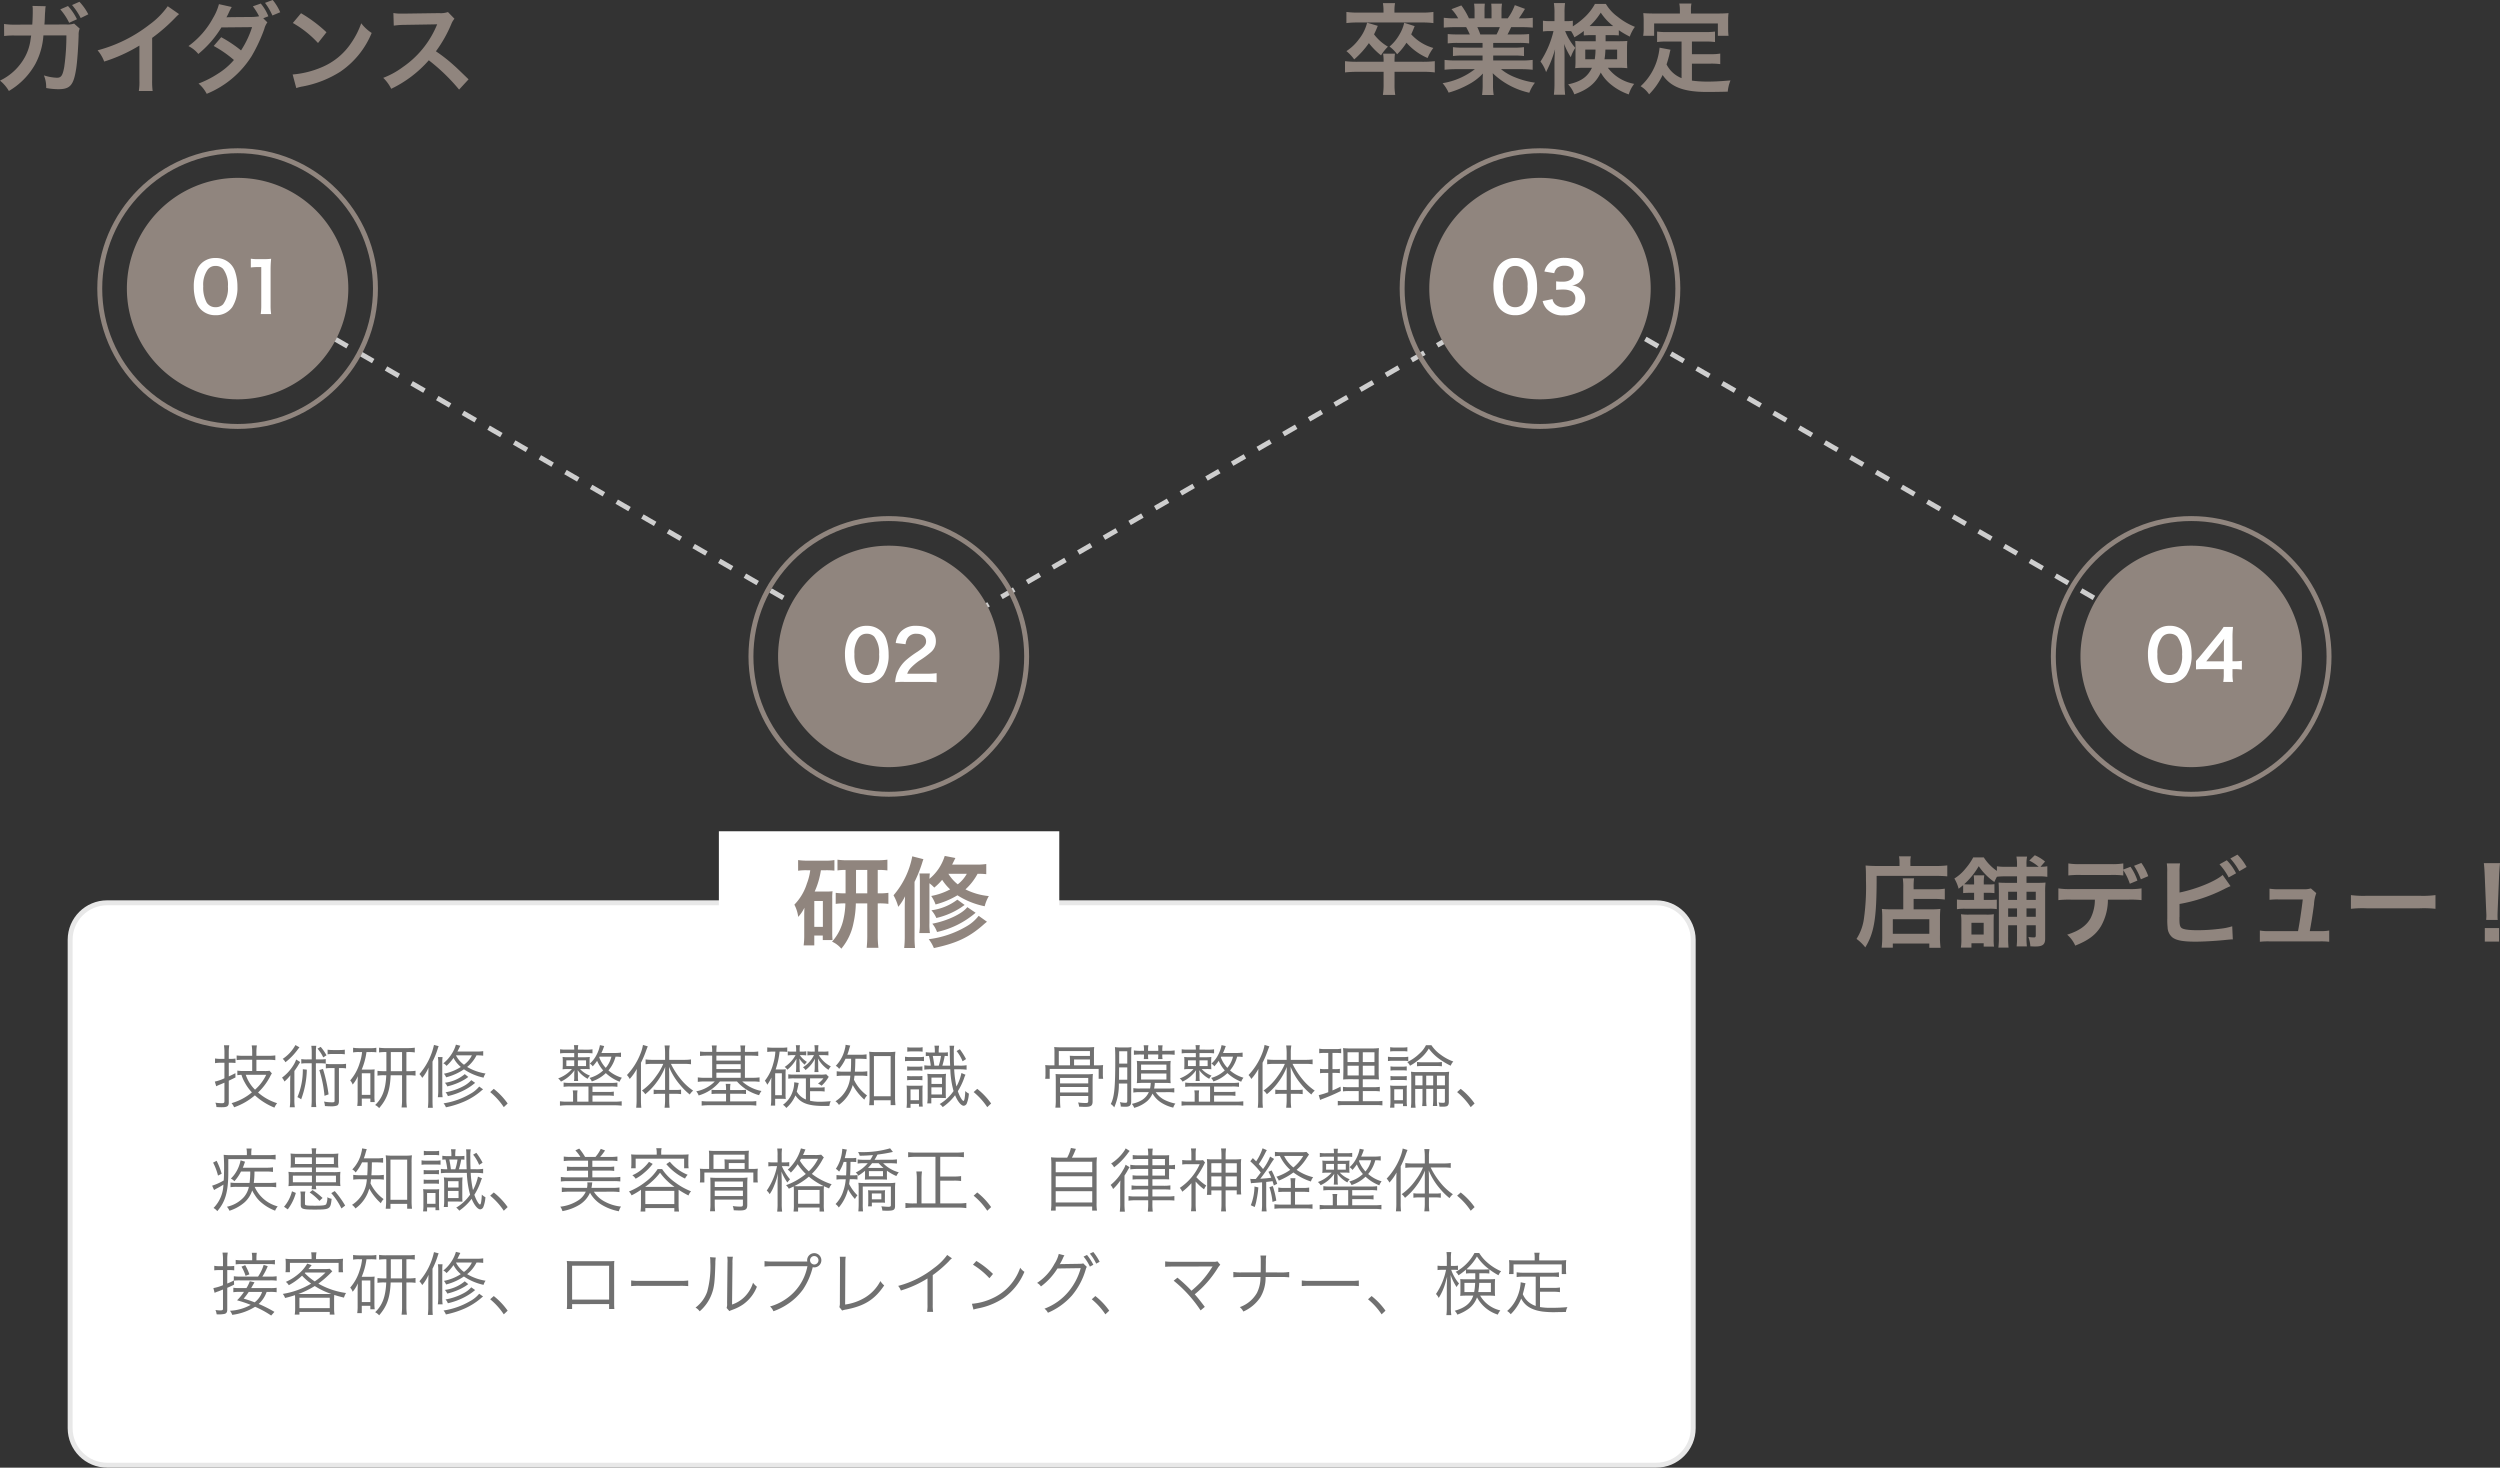 <svg xmlns="http://www.w3.org/2000/svg" width="506.76" height="297.5" viewBox="0 0 506.76 297.5">
  <rect x="0" y="0" width="506.76" height="297.5" fill="#333333" stroke="none"/>
  <g id="no02_figure_pc" transform="translate(-424.28 -4169.5)">
    <g id="パス_265" data-name="パス 265" transform="translate(438 4352)" fill="#fff">
      <path d="M 322 114.5 L 8 114.5 C 3.865 114.5 0.5 111.135 0.5 107 L 0.5 8 C 0.5 3.865 3.865 0.5 8 0.5 L 322 0.5 C 326.135 0.5 329.5 3.865 329.5 8 L 329.5 107 C 329.5 111.135 326.135 114.5 322 114.5 Z" stroke="none"/>
      <path d="M 8 1 C 4.14 1 1 4.14 1 8 L 1 107 C 1 110.86 4.14 114 8 114 L 322 114 C 325.86 114 329 110.86 329 107 L 329 8 C 329 4.14 325.86 1 322 1 L 8 1 M 8 0 L 322 0 C 326.418 0 330 3.582 330 8 L 330 107 C 330 111.418 326.418 115 322 115 L 8 115 C 3.582 115 0 111.418 0 107 L 0 8 C 0 3.582 3.582 0 8 0 Z" stroke="none" fill="#e8e8e8"/>
    </g>
    <path id="パス_263" data-name="パス 263" d="M0,0H69V29H0Z" transform="translate(570 4338)" fill="#fff"/>
    <path id="パス_253" data-name="パス 253" d="M16.3-12.72a4.036,4.036,0,0,1-1.58.18l-4.44.02c.06-.64.06-.8.08-1.26.04-1.04.04-1.04.08-1.46,0-.12.02-.26.02-.36a5.585,5.585,0,0,1,.08-.64L7.86-16.3a4.086,4.086,0,0,1,.06.78v.5c0,.58-.04,1.76-.1,2.5l-3.5.02a13.621,13.621,0,0,1-2.22-.14l.02,2.44a14.2,14.2,0,0,1,2.16-.1H7.6c-.02.12-.06.34-.1.62A10.285,10.285,0,0,1,6.48-6.22a11.3,11.3,0,0,1-5.2,5.06A7.785,7.785,0,0,1,3.08.94,14.528,14.528,0,0,0,8.48-4.6a14.443,14.443,0,0,0,1.6-5.72h4.66a45.124,45.124,0,0,1-.44,6.4c-.32,1.74-.62,2.18-1.48,2.18a9.731,9.731,0,0,1-2.64-.48A6.168,6.168,0,0,1,10.64.34a13.518,13.518,0,0,0,2.48.24c2.4,0,3.1-.82,3.62-4.28.2-1.32.42-4.42.48-6.68a3.084,3.084,0,0,1,.22-1.32ZM13.5-15.6a12.349,12.349,0,0,1,1.8,2.72l1.58-.72a10.858,10.858,0,0,0-1.82-2.68Zm5.68,1a11,11,0,0,0-1.8-2.54l-1.5.66a13.179,13.179,0,0,1,1.76,2.64Zm16.1-1.64a16,16,0,0,1-3.72,3.74,29.209,29.209,0,0,1-10.5,5.2A7.523,7.523,0,0,1,22.4-5.02a32.4,32.4,0,0,0,7.14-3.24v7.04A11.249,11.249,0,0,1,29.42.94h2.8a15.129,15.129,0,0,1-.1-2.22V-9.82a35.367,35.367,0,0,0,4.72-4.12,8.238,8.238,0,0,1,.74-.7ZM54.64-13.8l1.04-.4a9.394,9.394,0,0,0-1.54-2.58l-1.6.56A13.1,13.1,0,0,1,53.8-14.2a8.259,8.259,0,0,1-1.42.14c-4.88.04-4.88.04-5.2.08.1-.2.24-.42.48-.96a9.56,9.56,0,0,1,.6-1.14l-2.6-.58a10.633,10.633,0,0,1-1.18,2.78,16.971,16.971,0,0,1-5,5.72,6.083,6.083,0,0,1,2,1.6,21.126,21.126,0,0,0,4.68-5.38L52.38-12a19.458,19.458,0,0,1-2.24,4.72,26.033,26.033,0,0,0-4.02-2.68L44.6-8.18a23.556,23.556,0,0,1,4.1,2.84,14.092,14.092,0,0,1-3.28,2.8,20.175,20.175,0,0,1-3.9,1.98,6.669,6.669,0,0,1,1.66,2.08A19.45,19.45,0,0,0,52.3-6.14a32.785,32.785,0,0,0,2.56-5.5,3.609,3.609,0,0,1,.62-1.32Zm3.44-1.22a10.345,10.345,0,0,0-1.52-2.48L55-16.92a13.022,13.022,0,0,1,1.5,2.56Zm2.56,2.18a21,21,0,0,1,5.1,4.06l1.72-2.18a28.326,28.326,0,0,0-5.16-3.86Zm.7,13.2A7.08,7.08,0,0,1,62.66.02a21.6,21.6,0,0,0,7.62-3,17.553,17.553,0,0,0,6.34-7.84,8.624,8.624,0,0,1-2.12-1.96,16.7,16.7,0,0,1-2.04,4,13.362,13.362,0,0,1-5.94,4.9A19.057,19.057,0,0,1,60.6-2.4ZM96.26-1.42c-2.42-2.34-2.42-2.34-2.92-2.78a31,31,0,0,0-3.7-2.9,26.487,26.487,0,0,0,3.12-5.52,3.847,3.847,0,0,1,.64-1.08l-1.32-1.36a4.332,4.332,0,0,1-1.78.22l-7.04.1h-.48a8.752,8.752,0,0,1-1.76-.12l.08,2.56a15.762,15.762,0,0,1,2.18-.16c6.3-.1,6.3-.1,6.62-.12l-.22.52a19.278,19.278,0,0,1-6.72,8.14,16.512,16.512,0,0,1-4,2.2A8.023,8.023,0,0,1,80.58.5,23.767,23.767,0,0,0,88.2-5.28,38.447,38.447,0,0,1,94.34.66Z" transform="translate(423 4187)" fill="#90857e"/>
    <path id="パス_264" data-name="パス 264" d="M10.68-9.42a12.636,12.636,0,0,1-2-.1v2.24a13.17,13.17,0,0,1,1.96-.1,15.668,15.668,0,0,1-.38,3.16A9.953,9.953,0,0,1,7.94.38,5.2,5.2,0,0,1,9.82,1.8a11.443,11.443,0,0,0,2.46-5.18,19.669,19.669,0,0,0,.48-4h2.32V-.84a23.846,23.846,0,0,1-.12,2.46h2.38A20.162,20.162,0,0,1,17.2-.86V-7.38h.16a12.95,12.95,0,0,1,2,.1V-9.52a12.481,12.481,0,0,1-2,.1H17.2v-4.74a12.375,12.375,0,0,1,1.96.1v-2.18a15.9,15.9,0,0,1-2.14.12H11.24a13.638,13.638,0,0,1-2.2-.12v2.18a10.468,10.468,0,0,1,1.64-.1Zm2.12,0v-4.74h2.28v4.74ZM3.52-14.1a11.339,11.339,0,0,1-.68,2.7A10.626,10.626,0,0,1,.3-7.12a7.244,7.244,0,0,1,.78,2.48A7.834,7.834,0,0,0,2.34-6.5C2.3-5.42,2.3-5.34,2.3-4.56V-.9a14.723,14.723,0,0,1-.12,2.04H4.34v-2H6.06V.06H8.04A14.924,14.924,0,0,1,7.98-1.5V-8.38a10.643,10.643,0,0,1,.06-1.46,9.5,9.5,0,0,1-1.2.06H4.42A16.461,16.461,0,0,0,5.68-14.1H6.7a14.613,14.613,0,0,1,1.72.08v-2.14a10.551,10.551,0,0,1-1.92.12H3a13.212,13.212,0,0,1-1.94-.12V-14a11.223,11.223,0,0,1,1.72-.1Zm.82,6.24H6.08v5.24H4.34Zm34.86-7.5a13.051,13.051,0,0,1-2.24.12H32.28c.22-.44.34-.68.66-1.34L30.78-17a9.644,9.644,0,0,1-3.1,4.64c.02-.5.04-.74.08-1.08h-2.1a14.411,14.411,0,0,1,.08,1.86v8.14a11.046,11.046,0,0,1-.12,2.08h2.16a11.843,11.843,0,0,1-.1-2.04v-8.06a7.586,7.586,0,0,1,.98.88,12,12,0,0,0,1.6-1.58,9.918,9.918,0,0,0,1.62,1.94,13.282,13.282,0,0,1-3.84,1.34,6.924,6.924,0,0,1,.88,1.72,17.022,17.022,0,0,0,4.44-1.86A16.076,16.076,0,0,0,38.88-6.8a7.82,7.82,0,0,1,.84-2.06,13.408,13.408,0,0,1-4.74-1.36,11.867,11.867,0,0,0,2.46-3.16,14.9,14.9,0,0,1,1.76.08Zm-3.94,1.98a7.059,7.059,0,0,1-1.84,2.14,8.235,8.235,0,0,1-1.9-2.14ZM22.68-.74a21.1,21.1,0,0,1-.12,2.4h2.2a21.074,21.074,0,0,1-.1-2.4v-11a26.6,26.6,0,0,0,1.5-3.7c.18-.58.18-.58.3-.9l-2.26-.58a16.826,16.826,0,0,1-3.8,7.9,10.081,10.081,0,0,1,.96,2.34,10.359,10.359,0,0,0,1.38-2.14c-.04.9-.06,1.4-.06,2.38Zm10.66-7.4a11.031,11.031,0,0,1-5.26,2.16,5.67,5.67,0,0,1,1,1.56A15.375,15.375,0,0,0,34.1-6.56c.54-.38.54-.38.72-.5Zm2.02,1.52c-1.02,1.34-4.06,2.78-7.1,3.36a5.282,5.282,0,0,1,.96,1.68,17.839,17.839,0,0,0,7.82-3.9Zm2.3,1.76a8.349,8.349,0,0,1-2.54,2.18A19.9,19.9,0,0,1,27.54-.12a7.784,7.784,0,0,1,1.04,1.8C33.16.7,35.68-.48,38.56-3c.3-.28.54-.46.78-.66Z" transform="translate(585 4360)" fill="#90857e"/>
    <path id="パス_259" data-name="パス 259" d="M10.96-4.98a10.96,10.96,0,0,1,.08-1.64H8.64a9.3,9.3,0,0,1,.1,1.64H3.46A20.178,20.178,0,0,1,.92-5.1v2.28a21.306,21.306,0,0,1,2.54-.12H8.74V-.42A13.15,13.15,0,0,1,8.6,1.74h2.5a12.326,12.326,0,0,1-.14-2.18v-2.5h5.6a17.734,17.734,0,0,1,2.56.12V-5.1a20.541,20.541,0,0,1-2.56.12ZM8.72-14.94H3.62a16.971,16.971,0,0,1-2.42-.14v2.26a17.512,17.512,0,0,1,2.38-.12H16.52a17.409,17.409,0,0,1,2.32.12v-2.26a16.2,16.2,0,0,1-2.38.14H10.94v-.46a8.3,8.3,0,0,1,.12-1.46H8.6a8.3,8.3,0,0,1,.12,1.46ZM5.4-12.9A8.759,8.759,0,0,1,3.76-9.58,9.664,9.664,0,0,1,1.2-7.14,8.6,8.6,0,0,1,2.78-5.46a17.772,17.772,0,0,0,2.98-3.3A14.324,14.324,0,0,0,8.22-6.28a9.183,9.183,0,0,1,1.4-1.76,9.5,9.5,0,0,1-2.82-2.5,17.521,17.521,0,0,0,.76-1.72Zm7.52.02a8.075,8.075,0,0,1-1,2.44A8.848,8.848,0,0,1,9.94-8.06,6.7,6.7,0,0,1,11.48-6.5a12.671,12.671,0,0,0,1.9-2.34,12,12,0,0,0,4.28,3.1,9.176,9.176,0,0,1,1.16-2.04,9.532,9.532,0,0,1-4.48-2.76c.22-.5.32-.72.7-1.66ZM28.8-8.8v.96H24.84a14.2,14.2,0,0,1-2.04-.1v1.8a14.373,14.373,0,0,1,2.04-.1H28.8v1H23.5a18.565,18.565,0,0,1-2.4-.12v2a21.985,21.985,0,0,1,2.42-.12h3.72A14.377,14.377,0,0,1,20.7-.64a8.186,8.186,0,0,1,1.22,1.92A19.35,19.35,0,0,0,26-.4a11.123,11.123,0,0,0,2.88-2.2,13.466,13.466,0,0,0-.06,1.36v.96a14.927,14.927,0,0,1-.12,2.04h2.36a11.379,11.379,0,0,1-.14-2.02v-.98a13.69,13.69,0,0,0-.06-1.42A15.606,15.606,0,0,0,38.28,1.3,7.92,7.92,0,0,1,39.42-.74a17.166,17.166,0,0,1-4.16-1.14,10.383,10.383,0,0,1-2.72-1.6h4.02a21.606,21.606,0,0,1,2.4.12v-2a17.665,17.665,0,0,1-2.42.12H30.96v-1h4.18a14.681,14.681,0,0,1,2.06.1v-1.8a14.509,14.509,0,0,1-2.06.1H30.96V-8.8h5.22a14.681,14.681,0,0,1,2.06.1v-1.9a18.392,18.392,0,0,1-2.06.08H33.86c.28-.5.36-.68.74-1.48h2c.98,0,1.76.04,2.38.1v-2a16.217,16.217,0,0,1-2.26.12h-.56c.44-.62.76-1.12,1.24-1.92l-2.06-.76a10.672,10.672,0,0,1-1.44,2.68H32.64V-15.2a10.5,10.5,0,0,1,.1-1.56H30.56a14.244,14.244,0,0,1,.06,1.48v1.5H29.2v-1.5a13.469,13.469,0,0,1,.06-1.48H27.08a11.124,11.124,0,0,1,.1,1.56v1.42H26.04A14.14,14.14,0,0,0,24.5-16.4l-2,.76a8.454,8.454,0,0,1,1.36,1.86h-.64a16.948,16.948,0,0,1-2.28-.12v2c.64-.06,1.4-.1,2.38-.1h2.16c.22.38.44.84.74,1.48H23.8a18.165,18.165,0,0,1-2.06-.08v1.9a14.856,14.856,0,0,1,2.06-.1Zm-.46-1.72a12.766,12.766,0,0,0-.6-1.48H32.3a11.664,11.664,0,0,1-.66,1.48Zm23.4.14v1.24H49.3a12.49,12.49,0,0,1-1.72-.06c.04.5.06.82.06,1.38v2.86c0,.46-.02.76-.06,1.28a16.381,16.381,0,0,1,1.84-.08h1.56c-.92,1.88-2.24,2.8-4.84,3.36A5.881,5.881,0,0,1,47.4,1.62c2.76-.94,4.38-2.3,5.36-4.42A8.173,8.173,0,0,0,54.44-.7a11.67,11.67,0,0,0,4,2.34A6.242,6.242,0,0,1,59.54-.5,8.6,8.6,0,0,1,54.2-3.76h2.06a16.688,16.688,0,0,1,1.88.08c-.04-.56-.06-.84-.06-1.52V-7.66c0-.52.02-.94.06-1.54-.52.04-.94.06-1.76.06H53.74v-1.24H54.8c.8,0,1.16.02,1.62.06v-1.06a17.848,17.848,0,0,0,2.22,1.3,7.789,7.789,0,0,1,1.04-1.98,13.639,13.639,0,0,1-3.52-2.06A8.709,8.709,0,0,1,53.8-16.7H51.58a10.754,10.754,0,0,1-2.34,2.92,15.453,15.453,0,0,1-2.14,1.62V-13.3a5.535,5.535,0,0,1-1.08.08h-.6V-14.8a14.307,14.307,0,0,1,.1-2.08H43.26a13.033,13.033,0,0,1,.12,2.1v1.56h-1a7.82,7.82,0,0,1-1.34-.08v2.18a7.969,7.969,0,0,1,1.34-.08h.8a19.509,19.509,0,0,1-2.64,6.18,7.284,7.284,0,0,1,1.14,2.14c.48-1,.76-1.6.84-1.82a23.431,23.431,0,0,0,.98-2.82c-.08.96-.12,1.96-.12,2.62V-.76a20.294,20.294,0,0,1-.12,2.46h2.28a19.842,19.842,0,0,1-.12-2.46V-5.94c0-1.18-.04-2.06-.1-2.66a15.522,15.522,0,0,0,1.36,2.7,8.362,8.362,0,0,1,.92-1.9,11.773,11.773,0,0,1-2.06-3.4h.52c.24,0,.38,0,.7.02a8.9,8.9,0,0,1,.66,1.24,14.412,14.412,0,0,0,1.9-1.28v.9c.54-.04.82-.06,1.62-.06ZM51.7-7.44a12.635,12.635,0,0,1-.16,1.96H49.62V-7.44Zm4.38,0v1.96H53.52a14.981,14.981,0,0,0,.18-1.96Zm-5.14-4.78H50.5a13.165,13.165,0,0,0,2.26-2.72,11.3,11.3,0,0,0,2.52,2.72H50.94ZM69.14-1.66A5.8,5.8,0,0,1,66.1-4.44c.3-.94.42-1.4.52-1.8.18-.82.18-.84.28-1.18l-2.22-.42a12.4,12.4,0,0,1-.4,2.16A11.842,11.842,0,0,1,60.84-.02a5.444,5.444,0,0,1,1.72,1.64A14.168,14.168,0,0,0,65.3-2.3c1.64,2.42,4.26,3.44,8.94,3.44,1.58,0,2.62-.02,4.26-.06a7.779,7.779,0,0,1,.56-2.28c-2.04.18-3.4.24-4.56.24a23.38,23.38,0,0,1-3.26-.2V-4.6h3.78a13.5,13.5,0,0,1,1.96.1V-6.64a10.259,10.259,0,0,1-1.96.12H71.24V-9.08h2.62a14.338,14.338,0,0,1,2.06.1V-11.1a14,14,0,0,1-2.06.1H66.2a13.4,13.4,0,0,1-2.02-.1v2.12a14.238,14.238,0,0,1,2.02-.1h2.94Zm-.34-13.1H63.58c-.8,0-1.48-.02-2.2-.08.04.46.08.96.08,1.48v1.54a8.839,8.839,0,0,1-.1,1.58h2.22v-2.5H76.5v2.5h2.16a12.914,12.914,0,0,1-.08-1.56v-1.56a11,11,0,0,1,.08-1.48c-.74.06-1.42.08-2.22.08h-5.4v-.76a6.073,6.073,0,0,1,.1-1.26H68.68a6.472,6.472,0,0,1,.12,1.28Z" transform="translate(696 4187)" fill="#90857e"/>
    <path id="パス_266" data-name="パス 266" d="M10.08-6.18H7.52a13.8,13.8,0,0,1-1.78-.08A14.683,14.683,0,0,1,5.82-4.5V-.86A18.552,18.552,0,0,1,5.7,1.6H7.96V.76h7.4v.86h2.28a17.208,17.208,0,0,1-.12-2.6V-4.24a19.725,19.725,0,0,1,.08-2.02,13.265,13.265,0,0,1-1.76.08H12.18v-2.1h4.28a15.135,15.135,0,0,1,2.04.12v-2.2a12.982,12.982,0,0,1-2.12.12h-4.2v-.24a14.389,14.389,0,0,1,.08-1.98H9.98a11.313,11.313,0,0,1,.1,1.98Zm-2.12,2h7.4v2.96H7.96ZM9.32-14.96H4.8c-.9,0-1.66-.04-2.36-.1.06.7.08,1.34.08,3.04A46.029,46.029,0,0,1,2.1-4.24,10.1,10.1,0,0,1,.6-.18,8.616,8.616,0,0,1,2.38,1.54c1.84-3,2.32-6.02,2.3-14.5H16.52c.98,0,1.88.04,2.48.1v-2.22a18.562,18.562,0,0,1-2.52.12H11.52v-.72a5.027,5.027,0,0,1,.1-1.24H9.22a6.641,6.641,0,0,1,.1,1.22ZM24.44-9.52v1.44H22.6a12.223,12.223,0,0,1-1.64-.08V-6.2a9.435,9.435,0,0,1,1.64-.1h4.88a9.605,9.605,0,0,1,1.56.08V-8.14a15.279,15.279,0,0,1-1.6.06H26.4V-9.52h.94a8.413,8.413,0,0,1,1.22.06v-1.82a6.475,6.475,0,0,1-1.26.06h-.9v-.16a8.85,8.85,0,0,1,.1-1.68H24.36a12.084,12.084,0,0,1,.08,1.7v.14H23.5c-.46,0-.76-.02-1.08-.04a15.347,15.347,0,0,0,2.96-3.66,12.275,12.275,0,0,0,3.16,3.2c.24-.52.3-.64.52-1.06a15.5,15.5,0,0,1,1.84-.08h2.24v1.32H31.4c-1.06,0-1.48-.02-2-.06.04.58.06.94.06,2v9a15.352,15.352,0,0,1-.1,2.18h2.06a18.514,18.514,0,0,1-.08-2.2V-2.94h1.8V-.48a14.505,14.505,0,0,1-.08,1.82h2.08A13.866,13.866,0,0,1,35.06-.5V-2.94h1.88v2c0,.36-.08.46-.36.46a6.957,6.957,0,0,1-1.14-.1,6.732,6.732,0,0,1,.4,1.9c.68.04.78.04.98.04,1.5,0,2.02-.4,2.02-1.56V-9.56a16.9,16.9,0,0,1,.08-2.04c-.5.04-.88.06-1.82.06H35.06v-1.32h2.56a9.686,9.686,0,0,1,1.66.1V-14.9a7.976,7.976,0,0,1-1.38.1l.92-1.06a8.216,8.216,0,0,0-2.08-1.28l-1.12,1.08a8.58,8.58,0,0,1,1.9,1.26H35.06v-.44a7.007,7.007,0,0,1,.12-1.62H33.02a8.784,8.784,0,0,1,.12,1.62v.44H30.9a11.019,11.019,0,0,1-1.84-.1v.94A9.7,9.7,0,0,1,26.4-16.7H24.26a12.107,12.107,0,0,1-1.54,2.24,8.727,8.727,0,0,1-2.28,2.04,7.826,7.826,0,0,1,.86,2.08c.46-.36.62-.48.92-.74v1.62a10.638,10.638,0,0,1,1.3-.06Zm8.7,4.86h-1.8v-1.7h1.8Zm1.92,0v-1.7h1.88v1.7Zm0-5.08h1.88v1.66H35.06Zm-1.92,0v1.66h-1.8V-9.74ZM28.48,1.38A9.177,9.177,0,0,1,28.4-.06v-3.6c0-.7.02-1.18.04-1.52A8.858,8.858,0,0,1,27-5.1H23.34a11.132,11.132,0,0,1-1.56-.08,12.876,12.876,0,0,1,.08,1.62V-.18a10.688,10.688,0,0,1-.1,1.76H23.9V.7h2.48v.68ZM23.9-3.44h2.48v2.38H23.9Zm30.78-10.8v-1.24a13.569,13.569,0,0,1-2.58.14H46.12a13.568,13.568,0,0,1-2.58-.14v2.44a18.841,18.841,0,0,1,2.54-.1h6.06a18.841,18.841,0,0,1,2.54.1V-14.1A11.1,11.1,0,0,1,56-11.36L57.54-12a10.191,10.191,0,0,0-1.4-2.8Zm1.16,6.1a19.789,19.789,0,0,1,2.54.1v-2.38a14.206,14.206,0,0,1-2.58.14H44.1a14.077,14.077,0,0,1-2.58-.14v2.38a19.789,19.789,0,0,1,2.54-.1h4.86a8.356,8.356,0,0,1-.88,3.78c-.84,1.52-2.36,2.58-4.74,3.32a6.358,6.358,0,0,1,1.64,2.22C47.64.1,49.1-1,50.16-2.76a10.86,10.86,0,0,0,1.4-5.38Zm3.9-4.76a10.2,10.2,0,0,0-1.4-2.68L56.86-15a13.535,13.535,0,0,1,1.38,2.74Zm6.34-.72a11.141,11.141,0,0,1,.1-1.86H63.5a10.818,10.818,0,0,1,.08,1.84l.02,9.28a15.07,15.07,0,0,0,.06,1.84,2.765,2.765,0,0,0,.98,2.04c.78.6,2.16.86,4.66.86,1.5,0,4-.14,5.6-.3,1.44-.14,1.58-.16,1.98-.16l-.12-2.66a11.816,11.816,0,0,1-2.28.48,37.717,37.717,0,0,1-4.64.32c-1.94,0-3.08-.16-3.42-.52-.28-.28-.36-.74-.36-1.9v-.26a.155.155,0,0,0,.02-.06V-7.26a32.4,32.4,0,0,0,8.94-2.96,15.049,15.049,0,0,1,1.4-.66l-1.6-2.26c-1.52,1.32-5.4,2.88-8.74,3.56Zm8.1-1.68a12.2,12.2,0,0,1,1.86,2.66l1.5-.84a10.365,10.365,0,0,0-1.88-2.64Zm5.5.54a11.145,11.145,0,0,0-1.86-2.5l-1.44.78A12.944,12.944,0,0,1,78.2-13.9Zm12.8,13c.34-1.8.56-3.22.86-5.42a7.2,7.2,0,0,1,.46-2.28l-1.1-.96a4.462,4.462,0,0,1-1.48.18H86.16a11.433,11.433,0,0,1-1.84-.12V-8.1a12.846,12.846,0,0,1,1.78-.08h4.96c-.2,1.82-.62,4.64-.96,6.42H84.2a9.033,9.033,0,0,1-1.84-.12V.4A14.863,14.863,0,0,1,84.2.32H94.58A15.281,15.281,0,0,1,96.42.4V-1.88a8.917,8.917,0,0,1-1.84.12Zm8.34-4.52a21.956,21.956,0,0,1,3.26-.1H114.7a21.956,21.956,0,0,1,3.26.1V-9.06a19.641,19.641,0,0,1-3.24.14H104.06a19.641,19.641,0,0,1-3.24-.14Zm29.76,2.26a7.144,7.144,0,0,1-.04-.84c0-.28,0-.28.04-1.44l.28-6.8c.04-.86.12-1.9.18-2.44h-3.28c.08.56.14,1.56.18,2.44l.28,6.8c.06,1.2.06,1.2.06,1.42,0,.24-.02.44-.04.86Zm.28,4.38V-2.38h-2.9V.36Z" transform="translate(800 4360)" fill="#90857e"/>
    <path id="パス_267" data-name="パス 267" d="M8.4-6.4H6.636A8.048,8.048,0,0,1,5.39-6.482v.924c.336-.042.5-.056.84-.07a6.914,6.914,0,0,0,.644,1.512,9.124,9.124,0,0,0,1.47,2.044A11.137,11.137,0,0,1,4.214.112a2.85,2.85,0,0,1,.518.84A12.922,12.922,0,0,0,8.946-1.47a13.244,13.244,0,0,0,3.962,2.492,3.752,3.752,0,0,1,.546-.9A10.686,10.686,0,0,1,9.59-2.044a12.235,12.235,0,0,0,2.366-3.094,7.009,7.009,0,0,1,.434-.784l-.476-.532a5.328,5.328,0,0,1-.966.056H9.254V-8.68h2.38A10.322,10.322,0,0,1,13.09-8.6v-.966a10.461,10.461,0,0,1-1.456.084H9.254v-.7a8.394,8.394,0,0,1,.1-1.414H8.3a8.852,8.852,0,0,1,.1,1.414v.7H6.72a11.617,11.617,0,0,1-1.47-.07v.938a12.212,12.212,0,0,1,1.484-.07H8.4Zm2.842.77a9.379,9.379,0,0,1-2.268,3.01A7.566,7.566,0,0,1,7.1-5.628Zm-8.47-2.45v3.15a8.479,8.479,0,0,1-1.946.672l.28.952c.21-.112.35-.168.56-.266.406-.168.728-.294,1.106-.462V-.28c0,.322-.112.406-.546.406A9.076,9.076,0,0,1,.938.014,2.534,2.534,0,0,1,1.148.9c.35.028.714.042,1.05.042,1.162,0,1.456-.2,1.456-.994V-4.438c.5-.238.5-.238,1.358-.658L5-5.964c-.63.322-.854.434-1.344.658V-8.078h.294a8.573,8.573,0,0,1,1.064.056v-.91a5.929,5.929,0,0,1-1.036.07H3.654V-10.22a8.33,8.33,0,0,1,.1-1.4H2.674a8.972,8.972,0,0,1,.1,1.414v1.344H2.016A6.76,6.76,0,0,1,.868-8.946v.952a7.356,7.356,0,0,1,1.148-.084ZM21.308-8.75v-1.442a8.9,8.9,0,0,1,.084-1.316H20.384a9.315,9.315,0,0,1,.084,1.316V-8.75h-.9a6.9,6.9,0,0,1-1.218-.07V-7.9a5.927,5.927,0,0,1,1.092-.07h1.022V-.658A13.083,13.083,0,0,1,20.384.91h1.008a12.44,12.44,0,0,1-.084-1.568V-7.966h.91a5.927,5.927,0,0,1,1.092.07V-8.82a6.917,6.917,0,0,1-1.2.07ZM25.1-7V-.364c0,.252-.1.308-.462.308A8.624,8.624,0,0,1,22.96-.21a3.379,3.379,0,0,1,.182.91c.322.028.924.056,1.274.056A3.384,3.384,0,0,0,25.592.6c.266-.112.392-.434.392-.952V-7h.308a6.242,6.242,0,0,1,1.134.07v-.938a6.149,6.149,0,0,1-1.134.07h-1.9a5.34,5.34,0,0,1-1.064-.07v.938A5.513,5.513,0,0,1,24.388-7Zm-7.938-4.662a7.859,7.859,0,0,1-2.576,2.8,2.044,2.044,0,0,1,.546.686,12.714,12.714,0,0,0,2.254-2.254c.42-.56.42-.56.6-.77Zm1.5,4.9A14.16,14.16,0,0,1,17.57-1.106a3.99,3.99,0,0,1,.756.448,18.1,18.1,0,0,0,1.148-6.02Zm3.346.168a24.593,24.593,0,0,1,1.05,5.222l.826-.294A31.232,31.232,0,0,0,22.75-6.818Zm-.364-4.34a7.943,7.943,0,0,1,1.162,1.778l.658-.434A10.542,10.542,0,0,0,22.288-11.3Zm5.53.21a7.006,7.006,0,0,1-1.05.07H24.738a7.006,7.006,0,0,1-1.05-.07v.938a7.539,7.539,0,0,1,1.036-.07h1.4a7.294,7.294,0,0,1,1.05.07ZM16.1-.7A10.061,10.061,0,0,1,16.016.952h1.022a9.769,9.769,0,0,1-.084-1.638V-6.412c.21-.28.56-.8.714-1.05.154-.28.322-.532.462-.756l-.812-.518A5.7,5.7,0,0,1,16.7-7.49a9.059,9.059,0,0,1-2.254,2.436,2.926,2.926,0,0,1,.49.784,7.358,7.358,0,0,0,1.2-1.274c-.028.658-.042,1.078-.042,1.638Zm14.574-9.548a9.793,9.793,0,0,1-.476,2.2,9.522,9.522,0,0,1-1.932,3.556,2.334,2.334,0,0,1,.5.84,6.406,6.406,0,0,0,1.05-1.708c-.028.63-.042,1.064-.042,1.568V-.686A8.489,8.489,0,0,1,29.694.672h.924V-.812h1.736v.7h.882a9.158,9.158,0,0,1-.056-1.176V-5.614a10.333,10.333,0,0,1,.042-1.12,6.4,6.4,0,0,1-.868.042H30.6a13.71,13.71,0,0,0,.966-3.556h.868a9.157,9.157,0,0,1,1.134.056v-.924a5.465,5.465,0,0,1-1.176.084H30.114a7.51,7.51,0,0,1-1.26-.084v.952a5.992,5.992,0,0,1,1.2-.084Zm-.056,4.3h1.736v4.382H30.618Zm4.984-4.3V-6.37h-.42A9.084,9.084,0,0,1,33.8-6.44v.98a7.8,7.8,0,0,1,1.386-.084h.392C35.448-2.66,34.79-.91,33.32.49a2.541,2.541,0,0,1,.812.63c1.6-1.848,2.2-3.542,2.338-6.664h2.31V-.518a10.492,10.492,0,0,1-.1,1.5H39.76a10.629,10.629,0,0,1-.1-1.5V-5.544h.448a9.087,9.087,0,0,1,1.4.084v-.994a7.421,7.421,0,0,1-1.4.084h-.448v-3.878H40a7.37,7.37,0,0,1,1.358.084v-.966a9.342,9.342,0,0,1-1.4.084H35.532a8.563,8.563,0,0,1-1.414-.084v.966a9.116,9.116,0,0,1,1.358-.084Zm.9,0H38.78V-6.37H36.5v-3.878ZM55.23-10.43a8.413,8.413,0,0,1-1.428.084H49.994c.28-.518.308-.6.6-1.176l-.9-.224a6.85,6.85,0,0,1-.868,1.9,7.775,7.775,0,0,1-1.68,1.89,1.609,1.609,0,0,1,.644.518A9.274,9.274,0,0,0,49.21-9.058a6.035,6.035,0,0,0,1.484,1.834,10.055,10.055,0,0,1-3.43,1.372,2.472,2.472,0,0,1,.448.728,11.45,11.45,0,0,0,3.612-1.624A11.318,11.318,0,0,0,55.3-5.054a2.754,2.754,0,0,1,.406-.84,10.5,10.5,0,0,1-3.738-1.33,6.956,6.956,0,0,0,1.9-2.352,9.719,9.719,0,0,1,1.358.07Zm-2.3.854a4.9,4.9,0,0,1-1.6,1.9,5.259,5.259,0,0,1-1.624-1.9ZM44.1-.672a14.047,14.047,0,0,1-.084,1.722h.994c-.042-.49-.056-.9-.056-1.736v-7.63A16.157,16.157,0,0,0,45.99-10.85a4.94,4.94,0,0,1,.21-.588l-.952-.252a13.249,13.249,0,0,1-2.954,5.908,3.662,3.662,0,0,1,.574.77,8.209,8.209,0,0,0,1.274-2.072c-.028.658-.042,1.33-.042,2.058Zm7.392-5.1a7.743,7.743,0,0,1-4.032,1.75,2.619,2.619,0,0,1,.49.742,13.5,13.5,0,0,0,1.876-.6,10.605,10.605,0,0,0,1.932-.994c.308-.224.308-.224.448-.322Zm2.926,2.52a6.179,6.179,0,0,1-1.862,1.512A15.185,15.185,0,0,1,47.194.154a2.865,2.865,0,0,1,.476.8A18.521,18.521,0,0,0,51.534-.28a13.777,13.777,0,0,0,3.108-1.946,7.148,7.148,0,0,1,.56-.462ZM46.046-9.226a7.217,7.217,0,0,1,.07,1.2v5.5a9.627,9.627,0,0,1-.084,1.428H47a9.252,9.252,0,0,1-.07-1.428V-8.036a9.118,9.118,0,0,1,.056-1.19ZM52.808-4.55A5.424,5.424,0,0,1,51.2-3.318a12.053,12.053,0,0,1-3.612,1.232,1.959,1.959,0,0,1,.476.77A13.641,13.641,0,0,0,51.646-2.66,11.753,11.753,0,0,0,53.592-4Zm3.836,2.422A13.973,13.973,0,0,1,59.4.924l.784-.742a14.265,14.265,0,0,0-2.814-2.968ZM83.16-10.136a9.633,9.633,0,0,1-1.288.084H79.184a10.617,10.617,0,0,0,.56-1.414l-.854-.182a6.6,6.6,0,0,1-.7,2A5.843,5.843,0,0,1,76.846-7.91a2.275,2.275,0,0,1,.588.56,10.381,10.381,0,0,0,.882-1.12,7.021,7.021,0,0,0,1.232,1.946A6.426,6.426,0,0,1,76.776-5a2.241,2.241,0,0,1,.462.714A7.265,7.265,0,0,0,80.08-5.978a8.6,8.6,0,0,0,2.8,1.75,2.766,2.766,0,0,1,.462-.812,7.141,7.141,0,0,1-2.73-1.484A6.94,6.94,0,0,0,82.054-9.31a6.093,6.093,0,0,1,1.106.07Zm-1.946.826a5.442,5.442,0,0,1-1.148,2.268A6.6,6.6,0,0,1,78.75-9.17l.07-.14ZM76.566-.182H74.284V-1.456a5.67,5.67,0,0,1,.07-1.022h-.98a5.048,5.048,0,0,1,.07,1.022V-.182H72.226a10.525,10.525,0,0,1-1.442-.084v.9A11.119,11.119,0,0,1,72.226.546h9.646A10.893,10.893,0,0,1,83.3.63v-.9a10.166,10.166,0,0,1-1.428.084H77.378V-1.428h3.094a8.128,8.128,0,0,1,1.232.07v-.868a7.178,7.178,0,0,1-1.232.07H77.378V-3.262h3.654a9.065,9.065,0,0,1,1.4.07V-4.06a8.524,8.524,0,0,1-1.4.07H72.856a8.076,8.076,0,0,1-1.33-.07v.868a8.5,8.5,0,0,1,1.33-.07h3.71ZM74.424-10.738a4.535,4.535,0,0,1,.07-.91h-.882a4.989,4.989,0,0,1,.07.91H72.03a6.9,6.9,0,0,1-1.218-.07v.84a6.82,6.82,0,0,1,1.2-.07h1.666v.84H72.45a7.577,7.577,0,0,1-1.134-.056,6.5,6.5,0,0,1,.042.84v.77c0,.308-.014.616-.042.9A6.656,6.656,0,0,1,72.38-6.8h.84a6.952,6.952,0,0,1-2.8,1.9,2.3,2.3,0,0,1,.56.644,6.875,6.875,0,0,0,2.758-2.31,8.373,8.373,0,0,0-.056.854v.5a4.009,4.009,0,0,1-.056.84h.854a4.957,4.957,0,0,1-.056-.84V-5.7a6.864,6.864,0,0,0-.042-.7,1,1,0,0,0-.014-.182A6.134,6.134,0,0,0,76.4-4.816a2.085,2.085,0,0,1,.476-.644A5.257,5.257,0,0,1,74.858-6.8h.924a7.358,7.358,0,0,1,1.05.042,7.743,7.743,0,0,1-.042-.882v-.77a5.928,5.928,0,0,1,.042-.84,7.793,7.793,0,0,1-1.148.056h-1.26v-.84h1.82a8.6,8.6,0,0,1,1.134.056v-.826a6.224,6.224,0,0,1-1.148.07Zm-.742,2.17v1.162h-1.6V-8.568Zm.742,0h1.652v1.162H74.424Zm17.668,6.79V-.406a12.062,12.062,0,0,1-.1,1.442h1.022a12.1,12.1,0,0,1-.084-1.442V-1.778h1.274a6.432,6.432,0,0,1,1.134.07v-.924a6.336,6.336,0,0,1-1.134.07H92.932V-5.5c0-.56-.014-.938-.042-1.75a13.236,13.236,0,0,0,2.226,3.64A13.227,13.227,0,0,0,97.1-1.638a3.2,3.2,0,0,1,.686-.784,11.655,11.655,0,0,1-2.534-2.352,15.924,15.924,0,0,1-1.974-3.08h2.646a10.594,10.594,0,0,1,1.428.084v-.98a10.243,10.243,0,0,1-1.442.084H92.932v-1.54a7.307,7.307,0,0,1,.112-1.372h-1.05a11.1,11.1,0,0,1,.1,1.372v1.54H89.544a9.472,9.472,0,0,1-1.4-.084v.98a10.531,10.531,0,0,1,1.386-.084h2.2A11.5,11.5,0,0,1,90.314-5.4,11.763,11.763,0,0,1,87.4-2.436a2.481,2.481,0,0,1,.672.742A12.854,12.854,0,0,0,90.44-4.2a12.849,12.849,0,0,0,1.68-3.024c-.028.6-.028,1.078-.028,1.722v2.94H90.93a6.318,6.318,0,0,1-1.148-.07v.924a6.336,6.336,0,0,1,1.134-.07ZM86.324-.644a13.929,13.929,0,0,1-.084,1.68h1.036A13.691,13.691,0,0,1,87.206-.6V-8.078a20.135,20.135,0,0,0,1.008-2.352c.182-.5.252-.672.378-.966l-.98-.294a8.46,8.46,0,0,1-.532,1.834,13.363,13.363,0,0,1-2.716,4.27,3.306,3.306,0,0,1,.56.8,10.437,10.437,0,0,0,1.442-2.044c-.042.686-.042,1.078-.042,1.708Zm15.316-9.632h-1.05a9.291,9.291,0,0,1-1.414-.084v.91c.434-.042.882-.07,1.414-.07h1.05v4.494h-1.526a9.4,9.4,0,0,1-1.386-.084v.91a9.739,9.739,0,0,1,1.4-.084h2.044a7.063,7.063,0,0,1-3.766,2,2.413,2.413,0,0,1,.49.84,8.658,8.658,0,0,0,4.312-2.842h3.458a9.255,9.255,0,0,0,4.48,2.786,3.739,3.739,0,0,1,.49-.854,8,8,0,0,1-3.906-1.932h2.114a10.016,10.016,0,0,1,1.4.084v-.91a10.166,10.166,0,0,1-1.428.084h-1.54V-9.52h1.288c.532,0,.966.028,1.414.07v-.91a9.419,9.419,0,0,1-1.414.084h-1.288v-.084a7.61,7.61,0,0,1,.07-1.218h-1.008a6.541,6.541,0,0,1,.084,1.218v.084h-4.928v-.084a9.869,9.869,0,0,1,.07-1.218h-1.008a6.439,6.439,0,0,1,.084,1.218Zm.854,5.25V-6.062h4.928v1.036Zm0-1.764v-.994h4.928v.994Zm0-1.722V-9.52h4.928v1.008Zm1.96,5.964h-1.722a9.319,9.319,0,0,1-1.218-.056v.868a9.882,9.882,0,0,1,1.218-.056h1.722V-.238H101.01a11.659,11.659,0,0,1-1.5-.07V.616a11.733,11.733,0,0,1,1.526-.084h8.05a11.422,11.422,0,0,1,1.5.084V-.308a9.763,9.763,0,0,1-1.47.07H105.28V-1.792h2a9.457,9.457,0,0,1,1.218.056V-2.6a9.319,9.319,0,0,1-1.218.056h-2v-.126a5.982,5.982,0,0,1,.07-1.12h-.966a7.634,7.634,0,0,1,.07,1.12ZM120.638-.63a3.709,3.709,0,0,1-1.848-1.6c.112-.406.182-.7.392-1.75l-.91-.14a5.7,5.7,0,0,1-.378,2.03,5.338,5.338,0,0,1-1.9,2.534,2.656,2.656,0,0,1,.672.644,6.84,6.84,0,0,0,1.848-2.548c1.078,1.582,2.6,2.142,5.768,2.142.238,0,.63,0,1.12-.014a2.627,2.627,0,0,1,.28-.952c-1.064.084-1.568.112-2.17.112a8.676,8.676,0,0,1-2.03-.2V-2.31h1.708a7.36,7.36,0,0,1,1.246.07v-.882a7.063,7.063,0,0,1-1.246.07h-1.708V-4.914h2.7a4.956,4.956,0,0,1-1.092,1.064,2.713,2.713,0,0,1,.728.434,7.539,7.539,0,0,0,1.2-1.414c.168-.266.168-.266.252-.392l-.518-.518a5.8,5.8,0,0,1-1.232.07h-5.236a6.8,6.8,0,0,1-1.218-.07v.9a6.8,6.8,0,0,1,1.218-.07h2.352Zm-1.26-9.7v-.252a6.029,6.029,0,0,1,.056-1.05h-.84a5.807,5.807,0,0,1,.07,1.05v.252h-.8a5.567,5.567,0,0,1-.9-.056v.826a6.331,6.331,0,0,1,.952-.056h.63a6.917,6.917,0,0,1-2.212,2.394,1.681,1.681,0,0,1,.532.56,7.105,7.105,0,0,0,1.862-2.24,3.3,3.3,0,0,0-.014.35c-.014.2-.014.2-.028.406a3.432,3.432,0,0,0-.014.35v.6a8.261,8.261,0,0,1-.056,1.008h.812a6.227,6.227,0,0,1-.056-.994V-7.8c0-.182-.028-.6-.056-1.134A4.731,4.731,0,0,0,120.4-7.686a3.191,3.191,0,0,1,.448-.56,4.818,4.818,0,0,1-1.442-1.372h.364a6.757,6.757,0,0,1,.938.056v-.84a4.783,4.783,0,0,1-.966.07Zm-4.928,0A11.015,11.015,0,0,1,114-7.826a9.337,9.337,0,0,1-1.68,3.4,3.158,3.158,0,0,1,.49.812,8.465,8.465,0,0,0,.84-1.47c-.028.6-.042,1.022-.042,1.512V-.714a7.985,7.985,0,0,1-.084,1.33h.882V-.77h1.3a7.056,7.056,0,0,1,.854.042,7.006,7.006,0,0,1-.042-1.134v-3.78a9.352,9.352,0,0,1,.042-1.106,6.873,6.873,0,0,1-.854.028h-1.2a16.029,16.029,0,0,0,.8-3.612h.294a10.191,10.191,0,0,1,1.26.056v-.91a9.126,9.126,0,0,1-1.3.07h-1.428a12.125,12.125,0,0,1-1.33-.07v.924a7.752,7.752,0,0,1,1.26-.07Zm-.042,4.382h1.358V-1.5h-1.358Zm9.786-3.668a7.4,7.4,0,0,1,1.008.056v-.826a6.74,6.74,0,0,1-1.022.056h-1.05v-.252a7.15,7.15,0,0,1,.056-1.05h-.826a5.532,5.532,0,0,1,.07,1.05v.252H121.9a4.8,4.8,0,0,1-.952-.07v.84a7.037,7.037,0,0,1,.966-.056h.364a6,6,0,0,1-2.24,2.464,1.8,1.8,0,0,1,.518.56,6.535,6.535,0,0,0,1.918-2.31c-.014.294-.042.868-.042,1.106v.6a7.769,7.769,0,0,1-.07,1.008h.84a6.209,6.209,0,0,1-.07-.994v-.644c0-.378-.028-.868-.056-1.134a6.316,6.316,0,0,0,2.142,2.324,3.4,3.4,0,0,1,.476-.7,5.972,5.972,0,0,1-2.436-2.282Zm5.614.728c-.014,1.554-.028,1.848-.084,2.618h-1.33a8.512,8.512,0,0,1-1.512-.084v.98a8.633,8.633,0,0,1,1.484-.084h1.274a6.5,6.5,0,0,1-3.01,5.194,2.48,2.48,0,0,1,.7.728,7.36,7.36,0,0,0,2.8-4.032A11.128,11.128,0,0,0,132.482-.6a2.84,2.84,0,0,1,.56-.84,8.441,8.441,0,0,1-2.66-3.192c.056-.336.07-.5.112-.826h1.26a8.586,8.586,0,0,1,1.33.084v-.98a8.22,8.22,0,0,1-1.33.084h-1.19c.07-.938.07-1.106.1-2.618h.9c.476,0,.938.028,1.372.07v-.966a7.765,7.765,0,0,1-1.372.084h-2.534a8.5,8.5,0,0,0,.364-1.106c.126-.42.154-.532.238-.756l-.952-.154a3.42,3.42,0,0,1-.126.77,7.207,7.207,0,0,1-1.862,3.5,1.842,1.842,0,0,1,.686.616,9.64,9.64,0,0,0,1.3-2.058Zm4.62,8.414h3.388V.518h.98a13.86,13.86,0,0,1-.084-1.694V-8.848a10.593,10.593,0,0,1,.07-1.47,7.857,7.857,0,0,1-1.26.07h-2.8a7.751,7.751,0,0,1-1.26-.07,12.229,12.229,0,0,1,.084,1.47v7.77a12.455,12.455,0,0,1-.084,1.6h.966Zm0-8.96h3.388v8.148h-3.388Zm13.132-.714v-.168a6.338,6.338,0,0,1,.084-1.218h-.952a6.27,6.27,0,0,1,.084,1.2v.182h-.8a5.2,5.2,0,0,1-1.036-.07v.8a6.426,6.426,0,0,1,.644-.042,13.859,13.859,0,0,1,.364,1.974,7.8,7.8,0,0,1-1.3-.07v.882a9.389,9.389,0,0,1,1.344-.07h3.92a18.755,18.755,0,0,0,.658,4.41A9,9,0,0,1,147.756.294a2.538,2.538,0,0,1,.616.616A10.5,10.5,0,0,0,150.878-1.5C151.41-.21,152.11.644,152.642.644a.758.758,0,0,0,.616-.49,6.5,6.5,0,0,0,.42-1.974,2.591,2.591,0,0,1-.728-.532c-.07,1.33-.182,2.016-.364,2.016-.252,0-.812-.952-1.148-1.974A13.418,13.418,0,0,0,152.726-5a3.7,3.7,0,0,1,.266-.644l-.826-.35a9.805,9.805,0,0,1-1.008,2.73,20.488,20.488,0,0,1-.462-3.486H151.7a11.805,11.805,0,0,1,1.512.084v-.91a8.062,8.062,0,0,1-1.5.084h-1.05c-.042-1.106-.042-1.54-.042-2.59a6.885,6.885,0,0,1,.084-1.442h-.952a6.708,6.708,0,0,1,.056,1.036c0,.91.028,2.058.07,3H148.3a15.4,15.4,0,0,0,.476-1.974c.308.014.392.014.644.042v-.784a6,6,0,0,1-1.078.056Zm-.882,2.66c-.084-.672-.154-1.12-.322-1.974h1.666a11.89,11.89,0,0,1-.448,1.974Zm-5.488-2.828a5.906,5.906,0,0,1,.938-.056h1.218a5.984,5.984,0,0,1,.952.056v-.91a4.636,4.636,0,0,1-.952.07h-1.218a4.492,4.492,0,0,1-.938-.07ZM144.578-9.3a4.722,4.722,0,0,1-1.022.07H141.75a5.132,5.132,0,0,1-1.022-.07v.91a6.623,6.623,0,0,1,1.022-.056h1.9a8.038,8.038,0,0,1,.924.042Zm-3.416,2.842a5.844,5.844,0,0,1,.966-.056h1.162a6.41,6.41,0,0,1,.966.056v-.882a5.844,5.844,0,0,1-.966.056h-1.162a5.529,5.529,0,0,1-.966-.056Zm0,1.932a5.953,5.953,0,0,1,.966-.056h1.162a6.177,6.177,0,0,1,.966.056V-5.4a5.953,5.953,0,0,1-.966.056h-1.162a5.529,5.529,0,0,1-.966-.056Zm-.056,4.228a8.572,8.572,0,0,1-.07,1.358h.812V.252h1.708v.56h.77A10.128,10.128,0,0,1,144.27-.42V-2.268a8.624,8.624,0,0,1,.042-1.19,6.661,6.661,0,0,1-.924.042h-1.4a7.813,7.813,0,0,1-.938-.042,10.841,10.841,0,0,1,.056,1.246Zm.742-2.38h1.708V-.49h-1.708Zm7.14-1.82a10.277,10.277,0,0,1,.056-1.344,6.145,6.145,0,0,1-.98.056h-1.806a6.092,6.092,0,0,1-1.008-.056,9.065,9.065,0,0,1,.07,1.33v3.374a8.317,8.317,0,0,1-.084,1.3h.826V-.938h1.792c.63,0,.784,0,1.162.028-.014-.308-.028-.686-.028-1.134Zm-2.9-.574h2.142V-3.78H146.09Zm-.014,1.974h2.156v1.456h-2.156Zm5.11-7.35A8.214,8.214,0,0,1,152.4-8.372l.7-.448a14.146,14.146,0,0,0-1.26-2Zm3.458,8.316A13.973,13.973,0,0,1,157.4.924l.784-.742a14.265,14.265,0,0,0-2.814-2.968Zm24.388-5.418v-2.716a6.341,6.341,0,0,1,.056-.994,13.291,13.291,0,0,1-1.372.056h-5.362a13.23,13.23,0,0,1-1.386-.056,6.692,6.692,0,0,1,.056.994v2.716h-.546a12.615,12.615,0,0,1-1.33-.056,6.73,6.73,0,0,1,.056.98v.812a6.69,6.69,0,0,1-.056.994h.91v-2h9.926v2h.91a6.341,6.341,0,0,1-.056-.994v-.812a6.857,6.857,0,0,1,.056-.98,12.615,12.615,0,0,1-1.33.056Zm-4.858,0h-2.268v-2.9h6.314v.994h-2.9c-.5,0-.812-.014-1.19-.042.028.308.042.658.042,1.008Zm.826,0v-1.19h3.22v1.19ZM172.158-1.33h5.712v.98c0,.35-.1.434-.476.434a10.14,10.14,0,0,1-1.582-.112,2.879,2.879,0,0,1,.2.854c.574.028.924.042,1.218.042,1.2,0,1.526-.238,1.526-1.12v-3.92c0-.756.014-1.19.056-1.638a10.547,10.547,0,0,1-1.5.07h-4.48c-.63,0-1.078-.014-1.582-.056.028.336.042.714.042,1.54V-.588a10.605,10.605,0,0,1-.084,1.61h1.022a14.653,14.653,0,0,1-.07-1.6Zm0-.728V-3.164h5.712v1.106Zm0-1.834V-5h5.712v1.106Zm21.728,1.778a8.393,8.393,0,0,1,1.428.07v-.882a8.5,8.5,0,0,1-1.428.07h-2.66a8.276,8.276,0,0,0,.14-1.134h2.1a9.676,9.676,0,0,1,1.12.056,8.041,8.041,0,0,1-.056-1.218V-7.266a8.333,8.333,0,0,1,.056-1.19,11.574,11.574,0,0,1-1.3.056h-4.242a11.791,11.791,0,0,1-1.33-.056,8.184,8.184,0,0,1,.056,1.2v2.128a10.017,10.017,0,0,1-.056,1.19,11.378,11.378,0,0,1,1.176-.056h1.652a7.007,7.007,0,0,1-.14,1.134h-1.96a7.348,7.348,0,0,1-1.428-.07v.9a6.723,6.723,0,0,1,1.442-.084h1.694C189.56-.854,188.58-.182,186.7.266a2.16,2.16,0,0,1,.476.8,6.6,6.6,0,0,0,2.66-1.386A4.272,4.272,0,0,0,190.9-1.834,5.306,5.306,0,0,0,192.57-.056,7.694,7.694,0,0,0,195.1,1.022,2.439,2.439,0,0,1,195.538.2a9.11,9.11,0,0,1-2.282-.784,4.909,4.909,0,0,1-1.708-1.526ZM188.58-7.7h5.138v1.106H188.58Zm0,1.806h5.138v1.218H188.58Zm-2.8,2.03V-.378c0,.336-.084.42-.378.42a4.9,4.9,0,0,1-1.12-.14,2.558,2.558,0,0,1,.182.9q.546.042.924.042c.91,0,1.19-.252,1.19-1.106v-9.6a10.755,10.755,0,0,1,.056-1.386,5.67,5.67,0,0,1-1.176.07h-.98a6.724,6.724,0,0,1-1.2-.07c.056.63.07,1.078.07,2.7,0,5.628-.2,7.476-.91,8.834a2.691,2.691,0,0,1,.7.686,11.382,11.382,0,0,0,.938-4.83Zm0-4.046h-1.638V-10.4h1.638Zm0,.77v2.506H184.1c.014-.364.014-.364.028-2.506Zm7.1-3.346v-.2a5.05,5.05,0,0,1,.07-.924H192a4.132,4.132,0,0,1,.07.91v.21h-2.072v-.2a4.042,4.042,0,0,1,.07-.924H189.1a4.132,4.132,0,0,1,.07.91v.21h-.588a7.822,7.822,0,0,1-1.456-.084v.9a10.871,10.871,0,0,1,1.456-.07h.588v.14a6.143,6.143,0,0,1-.042.784h.91a5.79,5.79,0,0,1-.042-.8v-.126h2.072v.14a4.188,4.188,0,0,1-.056.784h.924a3.978,3.978,0,0,1-.056-.8v-.126h1.078a10.808,10.808,0,0,1,1.428.07v-.9a7.832,7.832,0,0,1-1.442.084Zm16.282.35a9.633,9.633,0,0,1-1.288.084h-2.688a10.618,10.618,0,0,0,.56-1.414l-.854-.182a6.6,6.6,0,0,1-.7,2,5.842,5.842,0,0,1-1.344,1.736,2.275,2.275,0,0,1,.588.56,10.381,10.381,0,0,0,.882-1.12,7.021,7.021,0,0,0,1.232,1.946A6.426,6.426,0,0,1,202.776-5a2.241,2.241,0,0,1,.462.714,7.265,7.265,0,0,0,2.842-1.694,8.6,8.6,0,0,0,2.8,1.75,2.766,2.766,0,0,1,.462-.812,7.141,7.141,0,0,1-2.73-1.484,6.94,6.94,0,0,0,1.442-2.786,6.093,6.093,0,0,1,1.106.07Zm-1.946.826a5.442,5.442,0,0,1-1.148,2.268A6.6,6.6,0,0,1,204.75-9.17l.07-.14ZM202.566-.182h-2.282V-1.456a5.67,5.67,0,0,1,.07-1.022h-.98a5.047,5.047,0,0,1,.07,1.022V-.182h-1.218a10.525,10.525,0,0,1-1.442-.084v.9a11.119,11.119,0,0,1,1.442-.084h9.646A10.893,10.893,0,0,1,209.3.63v-.9a10.166,10.166,0,0,1-1.428.084h-4.494V-1.428h3.094a8.128,8.128,0,0,1,1.232.07v-.868a7.178,7.178,0,0,1-1.232.07h-3.094V-3.262h3.654a9.065,9.065,0,0,1,1.4.07V-4.06a8.524,8.524,0,0,1-1.4.07h-8.176a8.076,8.076,0,0,1-1.33-.07v.868a8.5,8.5,0,0,1,1.33-.07h3.71Zm-2.142-10.556a4.535,4.535,0,0,1,.07-.91h-.882a4.988,4.988,0,0,1,.07.91H198.03a6.9,6.9,0,0,1-1.218-.07v.84a6.82,6.82,0,0,1,1.2-.07h1.666v.84H198.45a7.578,7.578,0,0,1-1.134-.056,6.5,6.5,0,0,1,.042.84v.77c0,.308-.014.616-.042.9A6.657,6.657,0,0,1,198.38-6.8h.84a6.952,6.952,0,0,1-2.8,1.9,2.3,2.3,0,0,1,.56.644,6.875,6.875,0,0,0,2.758-2.31,8.371,8.371,0,0,0-.056.854v.5a4.01,4.01,0,0,1-.056.84h.854a4.958,4.958,0,0,1-.056-.84V-5.7a6.864,6.864,0,0,0-.042-.7,1,1,0,0,0-.014-.182,6.135,6.135,0,0,0,2.03,1.764,2.085,2.085,0,0,1,.476-.644A5.257,5.257,0,0,1,200.858-6.8h.924a7.358,7.358,0,0,1,1.05.042,7.743,7.743,0,0,1-.042-.882v-.77a5.928,5.928,0,0,1,.042-.84,7.793,7.793,0,0,1-1.148.056h-1.26v-.84h1.82a8.6,8.6,0,0,1,1.134.056v-.826a6.225,6.225,0,0,1-1.148.07Zm-.742,2.17v1.162h-1.6V-8.568Zm.742,0h1.652v1.162h-1.652Zm17.668,6.79V-.406a12.062,12.062,0,0,1-.1,1.442h1.022a12.1,12.1,0,0,1-.084-1.442V-1.778h1.274a6.432,6.432,0,0,1,1.134.07v-.924a6.336,6.336,0,0,1-1.134.07h-1.274V-5.5c0-.56-.014-.938-.042-1.75a13.235,13.235,0,0,0,2.226,3.64A13.227,13.227,0,0,0,223.1-1.638a3.2,3.2,0,0,1,.686-.784,11.655,11.655,0,0,1-2.534-2.352,15.923,15.923,0,0,1-1.974-3.08h2.646a10.6,10.6,0,0,1,1.428.084v-.98a10.243,10.243,0,0,1-1.442.084h-2.982v-1.54a7.306,7.306,0,0,1,.112-1.372h-1.05a11.1,11.1,0,0,1,.1,1.372v1.54h-2.548a9.472,9.472,0,0,1-1.4-.084v.98a10.531,10.531,0,0,1,1.386-.084h2.2a11.5,11.5,0,0,1-1.414,2.45A11.763,11.763,0,0,1,213.4-2.436a2.481,2.481,0,0,1,.672.742A12.855,12.855,0,0,0,216.44-4.2a12.848,12.848,0,0,0,1.68-3.024c-.028.6-.028,1.078-.028,1.722v2.94H216.93a6.318,6.318,0,0,1-1.148-.07v.924a6.336,6.336,0,0,1,1.134-.07ZM212.324-.644a13.929,13.929,0,0,1-.084,1.68h1.036a13.69,13.69,0,0,1-.07-1.638V-8.078a20.133,20.133,0,0,0,1.008-2.352c.182-.5.252-.672.378-.966l-.98-.294a8.46,8.46,0,0,1-.532,1.834,13.363,13.363,0,0,1-2.716,4.27,3.305,3.305,0,0,1,.56.8,10.437,10.437,0,0,0,1.442-2.044c-.042.686-.042,1.078-.042,1.708Zm14.2-9.422v3.29h-.728a4.574,4.574,0,0,1-.938-.07v.9a4.681,4.681,0,0,1,.924-.07h.742v3.906a14.052,14.052,0,0,1-1.932.6l.28.98a5.506,5.506,0,0,1,.56-.238,38.214,38.214,0,0,0,3.64-1.582l-.056-.882c-.714.364-.952.476-1.638.77V-6.02h.56a6.757,6.757,0,0,1,.938.056v-.882a4.742,4.742,0,0,1-.938.07h-.56v-3.29h.686a8.37,8.37,0,0,1,1.078.056v-.924a5.186,5.186,0,0,1-1.148.084h-2.128a5.389,5.389,0,0,1-1.176-.084V-10a6,6,0,0,1,1.106-.07Zm6.174,5.334v1.61h-1.848a7.856,7.856,0,0,1-1.344-.07v.924a8.164,8.164,0,0,1,1.344-.07h1.848V-.28h-2.912a7.973,7.973,0,0,1-1.33-.07V.574A8.973,8.973,0,0,1,229.838.5H236.1a9.289,9.289,0,0,1,1.4.07V-.35a8.663,8.663,0,0,1-1.372.07h-2.6V-2.338h2.072a8.993,8.993,0,0,1,1.372.07v-.924a8.555,8.555,0,0,1-1.372.07H233.52v-1.61h1.6c.8,0,1.176.014,1.68.056a17.219,17.219,0,0,1-.056-1.792V-9.282c0-.826.014-1.372.056-1.764a12.789,12.789,0,0,1-1.792.07h-3.682a13.551,13.551,0,0,1-1.806-.07,17.1,17.1,0,0,1,.07,1.778v2.982c-.014.742-.014.742-.028,1.106a3.8,3.8,0,0,1-.028.5,16.643,16.643,0,0,1,1.736-.056Zm0-5.474v1.988h-2.268v-1.988Zm.826,0h2.366v1.988H233.52Zm-.826,2.73V-5.5h-2.268V-7.476Zm.826,0h2.366V-5.5H233.52Zm12.1,4.7v2a11.882,11.882,0,0,1-.07,1.484h.9a9.746,9.746,0,0,1-.07-1.484v-2h1.414V-.8a12.911,12.911,0,0,1-.07,1.484h.882A14.061,14.061,0,0,1,248.542-.8V-2.772h1.624V-.238c0,.224-.07.28-.322.28a5.815,5.815,0,0,1-.966-.07,2.423,2.423,0,0,1,.182.84c.252.014.322.014.658.014a2.364,2.364,0,0,0,.854-.1c.28-.14.392-.406.392-.924V-4.844a10.333,10.333,0,0,1,.07-1.414,8.269,8.269,0,0,1-1.456.07H244.72a8.814,8.814,0,0,1-1.428-.07,13.367,13.367,0,0,1,.056,1.5V-.434a9.365,9.365,0,0,1-.084,1.47h.966a9.243,9.243,0,0,1-.084-1.47V-2.772Zm0-.728h-1.47V-5.46h1.47Zm.756,0V-5.46h1.414V-3.5Zm2.17,0V-5.46h1.624V-3.5Zm-9.478-6.86a6.979,6.979,0,0,1,1.022-.056h1.442a7.1,7.1,0,0,1,1.022.056v-.868a5.394,5.394,0,0,1-1.022.07h-1.442a5.305,5.305,0,0,1-1.022-.07Zm-.448,1.946a7.575,7.575,0,0,1,1.078-.056h2.072a5.737,5.737,0,0,1,.966.056V-9.3a5.007,5.007,0,0,1-1.064.07h-1.974a5.585,5.585,0,0,1-1.078-.07Zm.518,1.932a6.064,6.064,0,0,1,.966-.056h1.372a6.331,6.331,0,0,1,.952.056v-.854a5.657,5.657,0,0,1-.952.056H240.1a5.632,5.632,0,0,1-.966-.056Zm0,1.96a5.764,5.764,0,0,1,.952-.056h1.386a6.213,6.213,0,0,1,.952.056V-5.39a5.552,5.552,0,0,1-.952.056H240.1a5.529,5.529,0,0,1-.966-.056Zm.784,4.746h1.75v.5h.812a7.946,7.946,0,0,1-.056-1.134V-2.268a8.4,8.4,0,0,1,.042-1.19,4.919,4.919,0,0,1-.91.056h-1.54a7.172,7.172,0,0,1-.966-.056,8.072,8.072,0,0,1,.07,1.26V-.364a8.642,8.642,0,0,1-.084,1.386h.882ZM239.9-2.7h1.764V-.49H239.9Zm4.606-4.662a10.485,10.485,0,0,1,1.26-.056h2.548a10.087,10.087,0,0,1,1.246.056v-.868a9.662,9.662,0,0,1-1.246.056H245.77a9.767,9.767,0,0,1-1.26-.056Zm1.82-4.27a5.565,5.565,0,0,1-1.344,1.722,9.057,9.057,0,0,1-2.45,1.694,2.206,2.206,0,0,1,.56.742,9.58,9.58,0,0,0,1.568-1.05,8.123,8.123,0,0,0,2.24-2.422,9.6,9.6,0,0,0,2.338,2.24,15.206,15.206,0,0,0,2.1,1.232,2.83,2.83,0,0,1,.532-.854A9.826,9.826,0,0,1,249.326-9.7a7.431,7.431,0,0,1-1.89-1.932Zm6.314,9.506A13.973,13.973,0,0,1,255.4.924l.784-.742a14.265,14.265,0,0,0-2.814-2.968ZM8.008,13.972a17.593,17.593,0,0,1-.14,2.31H5.306a7.5,7.5,0,0,1-1.3-.07v.938a8.076,8.076,0,0,1,1.33-.07H7.728A4.639,4.639,0,0,1,6.72,19.152a6.447,6.447,0,0,1-3.444,1.96,3.083,3.083,0,0,1,.518.812,8.69,8.69,0,0,0,2.982-1.638A5.411,5.411,0,0,0,8.4,17.808a6.531,6.531,0,0,0,.546.938A6.226,6.226,0,0,0,10.3,20.3a9.592,9.592,0,0,0,2.744,1.61,3.083,3.083,0,0,1,.532-.868A7.1,7.1,0,0,1,8.9,17.08h2.94a9.892,9.892,0,0,1,1.428.084V16.2a9.549,9.549,0,0,1-1.414.084H8.722a16.723,16.723,0,0,0,.14-2.31h2.366a9.137,9.137,0,0,1,1.386.084v-.938A9.165,9.165,0,0,1,11.2,13.2H6.5c.14-.322.224-.56.448-1.218l-.9-.28A7.214,7.214,0,0,1,5.18,14a6.221,6.221,0,0,1-1.106,1.4,2.241,2.241,0,0,1,.714.546,8.774,8.774,0,0,0,1.344-1.974Zm-.686-3.318H4.2a12.98,12.98,0,0,1-1.582-.07,33.951,33.951,0,0,1,.07,3.6c0,.518-.014.924-.056,1.6A11.138,11.138,0,0,1,.28,16.842l.392.882c.084-.056.21-.126.448-.266a15.815,15.815,0,0,0,1.442-.826,6.96,6.96,0,0,1-2,4.732,2.379,2.379,0,0,1,.756.644c1.652-1.89,2.24-3.948,2.24-7.9V11.466h8.092a10.79,10.79,0,0,1,1.5.07V10.57a11.9,11.9,0,0,1-1.554.084H8.218v-.21a5.967,5.967,0,0,1,.07-1.134H7.238a4.843,4.843,0,0,1,.084,1.12ZM.476,12.166A12.056,12.056,0,0,1,1.47,14.8l.742-.378A14.4,14.4,0,0,0,1.19,11.8Zm20.034.98V14.1H17.248a9.4,9.4,0,0,1-1.5-.07,7.274,7.274,0,0,1,.056,1.05v.812a7.274,7.274,0,0,1-.056,1.05,11.856,11.856,0,0,1,1.54-.07h3.22a3.3,3.3,0,0,1-.084.7h.98a2.453,2.453,0,0,1-.084-.7h3.4a13.369,13.369,0,0,1,1.568.056,6.482,6.482,0,0,1-.056-1.036v-.812a6.912,6.912,0,0,1,.056-1.05,9.716,9.716,0,0,1-1.512.07H21.322v-.952h3.01c.7,0,1.092.014,1.54.042a6.571,6.571,0,0,1-.056-.994v-.882a7.063,7.063,0,0,1,.056-.994,11.279,11.279,0,0,1-1.582.07H21.322a4.987,4.987,0,0,1,.084-1.12h-.98a5.288,5.288,0,0,1,.084,1.12H17.752a11.279,11.279,0,0,1-1.582-.07,7.063,7.063,0,0,1,.056.994v.882a6.812,6.812,0,0,1-.056.994c.462-.028.854-.042,1.554-.042Zm0-2.044v1.344H17.066V11.1Zm.812,0h3.64v1.344h-3.64Zm-.812,3.71v1.344H16.646V14.812Zm.812,0h4.06v1.344h-4.06ZM15.61,21.644a9.748,9.748,0,0,0,1.638-3.332l-.784-.336a7.621,7.621,0,0,1-1.61,3.136Zm2.548-3.612a4.687,4.687,0,0,1,.084,1.05V20.72c0,.84.364.966,2.8.966,3.122,0,3.248-.07,3.458-2.184a2.62,2.62,0,0,1-.868-.322,3.091,3.091,0,0,1-.238,1.428c-.182.224-.728.294-2.282.294-1.778,0-2.016-.042-2.016-.364V19.012a3.922,3.922,0,0,1,.084-.98Zm4.508,1.3a14.779,14.779,0,0,0-2.03-1.6l-.588.476a11.548,11.548,0,0,1,1.988,1.722Zm4.578,1.54a18.788,18.788,0,0,0-2.114-2.94l-.7.42a14.067,14.067,0,0,1,2.058,3.108Zm4.564-8.764c-.014,1.554-.028,1.848-.084,2.618h-1.33a8.512,8.512,0,0,1-1.512-.084v.98a8.633,8.633,0,0,1,1.484-.084H31.64a6.5,6.5,0,0,1-3.01,5.194,2.48,2.48,0,0,1,.7.728,7.36,7.36,0,0,0,2.8-4.032A11.128,11.128,0,0,0,34.482,20.4a2.84,2.84,0,0,1,.56-.84,8.441,8.441,0,0,1-2.66-3.192c.056-.336.07-.5.112-.826h1.26a8.586,8.586,0,0,1,1.33.084v-.98a8.22,8.22,0,0,1-1.33.084h-1.19c.07-.938.07-1.106.1-2.618h.9c.476,0,.938.028,1.372.07v-.966a7.765,7.765,0,0,1-1.372.084H31.024a8.5,8.5,0,0,0,.364-1.106c.126-.42.154-.532.238-.756l-.952-.154a3.42,3.42,0,0,1-.126.77,7.207,7.207,0,0,1-1.862,3.5,1.842,1.842,0,0,1,.686.616,9.64,9.64,0,0,0,1.3-2.058Zm4.62,8.414h3.388v.994h.98a13.86,13.86,0,0,1-.084-1.694V12.152a10.593,10.593,0,0,1,.07-1.47,7.857,7.857,0,0,1-1.26.07h-2.8a7.752,7.752,0,0,1-1.26-.07,12.229,12.229,0,0,1,.084,1.47v7.77a12.455,12.455,0,0,1-.084,1.6h.966Zm0-8.96h3.388v8.148H36.428ZM49.56,10.85v-.168a6.338,6.338,0,0,1,.084-1.218h-.952a6.27,6.27,0,0,1,.084,1.2v.182h-.8a5.2,5.2,0,0,1-1.036-.07v.8a6.427,6.427,0,0,1,.644-.042,13.86,13.86,0,0,1,.364,1.974,7.8,7.8,0,0,1-1.3-.07v.882a9.389,9.389,0,0,1,1.344-.07h3.92a18.756,18.756,0,0,0,.658,4.41,9,9,0,0,1-2.814,2.632,2.538,2.538,0,0,1,.616.616A10.5,10.5,0,0,0,52.878,19.5c.532,1.288,1.232,2.142,1.764,2.142a.758.758,0,0,0,.616-.49,6.5,6.5,0,0,0,.42-1.974,2.591,2.591,0,0,1-.728-.532c-.07,1.33-.182,2.016-.364,2.016-.252,0-.812-.952-1.148-1.974A13.417,13.417,0,0,0,54.726,16a3.7,3.7,0,0,1,.266-.644l-.826-.35a9.8,9.8,0,0,1-1.008,2.73,20.488,20.488,0,0,1-.462-3.486H53.7a11.805,11.805,0,0,1,1.512.084v-.91a8.062,8.062,0,0,1-1.5.084h-1.05c-.042-1.106-.042-1.54-.042-2.59a6.886,6.886,0,0,1,.084-1.442h-.952a6.708,6.708,0,0,1,.056,1.036c0,.91.028,2.058.07,3H50.3a15.4,15.4,0,0,0,.476-1.974c.308.014.392.014.644.042v-.784a6,6,0,0,1-1.078.056Zm-.882,2.66c-.084-.672-.154-1.12-.322-1.974h1.666a11.889,11.889,0,0,1-.448,1.974ZM43.19,10.682a5.906,5.906,0,0,1,.938-.056h1.218a5.984,5.984,0,0,1,.952.056v-.91a4.636,4.636,0,0,1-.952.07H44.128a4.492,4.492,0,0,1-.938-.07ZM46.578,11.7a4.722,4.722,0,0,1-1.022.07H43.75a5.132,5.132,0,0,1-1.022-.07v.91a6.623,6.623,0,0,1,1.022-.056h1.9a8.038,8.038,0,0,1,.924.042Zm-3.416,2.842a5.844,5.844,0,0,1,.966-.056H45.29a6.41,6.41,0,0,1,.966.056v-.882a5.844,5.844,0,0,1-.966.056H44.128a5.529,5.529,0,0,1-.966-.056Zm0,1.932a5.953,5.953,0,0,1,.966-.056H45.29a6.177,6.177,0,0,1,.966.056V15.6a5.953,5.953,0,0,1-.966.056H44.128a5.529,5.529,0,0,1-.966-.056Zm-.056,4.228a8.572,8.572,0,0,1-.07,1.358h.812v-.812h1.708v.56h.77a10.13,10.13,0,0,1-.056-1.232V18.732a8.623,8.623,0,0,1,.042-1.19,6.661,6.661,0,0,1-.924.042h-1.4a7.813,7.813,0,0,1-.938-.042,10.839,10.839,0,0,1,.056,1.246Zm.742-2.38h1.708V20.51H43.848Zm7.14-1.82a10.279,10.279,0,0,1,.056-1.344,6.145,6.145,0,0,1-.98.056H48.258a6.091,6.091,0,0,1-1.008-.056,9.065,9.065,0,0,1,.07,1.33v3.374a8.319,8.319,0,0,1-.084,1.3h.826V20.062h1.792c.63,0,.784,0,1.162.028-.014-.308-.028-.686-.028-1.134Zm-2.9-.574h2.142V17.22H48.09Zm-.014,1.974h2.156v1.456H48.076Zm5.11-7.35A8.213,8.213,0,0,1,54.4,12.628l.7-.448a14.147,14.147,0,0,0-1.26-2Zm3.458,8.316A13.973,13.973,0,0,1,59.4,21.924l.784-.742a14.265,14.265,0,0,0-2.814-2.968ZM81.41,18.06a10.525,10.525,0,0,1,1.442.084v-.938a9.342,9.342,0,0,1-1.4.084H77.168a6.7,6.7,0,0,0,.126-.77,2.2,2.2,0,0,1,.042-.336l-1.008-.014a3.248,3.248,0,0,1,.028.336,4.284,4.284,0,0,1-.084.784h-3.71a9.739,9.739,0,0,1-1.4-.084v.938a10.449,10.449,0,0,1,1.428-.084h3.43a4.091,4.091,0,0,1-1.554,1.778,8.347,8.347,0,0,1-3.612,1.26,2.93,2.93,0,0,1,.434.9,9.9,9.9,0,0,0,3.472-1.3,5.464,5.464,0,0,0,2.114-2.422,6.515,6.515,0,0,0,2.058,2.24,10.326,10.326,0,0,0,3.794,1.512,3.016,3.016,0,0,1,.434-.952,8.723,8.723,0,0,1-3.3-1.008,5.776,5.776,0,0,1-2.2-2Zm-8.456-7.042a9.739,9.739,0,0,1-1.4-.084v.924a9.739,9.739,0,0,1,1.4-.084h3.528v1.26H73.4a7.116,7.116,0,0,1-1.2-.07v.9a7.116,7.116,0,0,1,1.2-.07h3.08v1.358H72.366a9.341,9.341,0,0,1-1.4-.084V16a9.876,9.876,0,0,1,1.4-.084H81.62a9.994,9.994,0,0,1,1.4.07v-.924a9.472,9.472,0,0,1-1.4.084H77.35V13.79h3.234a7.116,7.116,0,0,1,1.2.07v-.9a7.217,7.217,0,0,1-1.2.07H77.35v-1.26h3.682a9.6,9.6,0,0,1,1.4.084v-.924a9.472,9.472,0,0,1-1.4.084h-2.1A10.82,10.82,0,0,0,79.926,9.7l-.868-.322a7.066,7.066,0,0,1-1.078,1.638h-2.1a11.212,11.212,0,0,0-1.19-1.694l-.784.364a7.531,7.531,0,0,1,1.022,1.33ZM90.4,10.556h-3.78c-.56,0-.98-.014-1.414-.056a6.452,6.452,0,0,1,.056.952v.9a6.652,6.652,0,0,1-.056.966h.924V11.368h9.828v1.946h.91a6.411,6.411,0,0,1-.056-.966v-.9a6.453,6.453,0,0,1,.056-.952c-.448.042-.854.056-1.4.056H91.308v-.434a3.651,3.651,0,0,1,.084-.868H90.3a3.669,3.669,0,0,1,.1.868ZM87.206,20.818a9.215,9.215,0,0,1-.084,1.26h.966v-.7h5.88v.7h.952a8.719,8.719,0,0,1-.084-1.246V17.668a20.859,20.859,0,0,0,2,1.162,3.022,3.022,0,0,1,.518-.854A13.21,13.21,0,0,1,94.164,16.2a10.425,10.425,0,0,1-2.674-2.73h-.9a9.837,9.837,0,0,1-2.422,2.576,13.866,13.866,0,0,1-3.4,1.974,2.569,2.569,0,0,1,.532.784,14.025,14.025,0,0,0,1.624-.938c.182-.126.182-.126.28-.2Zm.84-3.738a10.522,10.522,0,0,0,1.26-.98,11.909,11.909,0,0,0,1.764-1.89A12.153,12.153,0,0,0,94,17.08Zm.042.812h5.88v2.674h-5.88Zm.742-5.88a8.9,8.9,0,0,1-1.722,1.75,7.112,7.112,0,0,1-1.652.966,2.633,2.633,0,0,1,.672.7,9.024,9.024,0,0,0,1.75-1.218,10.992,10.992,0,0,0,1.708-1.778Zm3.514.462A11.292,11.292,0,0,0,96.138,15.4a3.415,3.415,0,0,1,.532-.77,8.924,8.924,0,0,1-3.612-2.646Zm16.688.98V10.738a6.34,6.34,0,0,1,.056-.994,13.291,13.291,0,0,1-1.372.056h-5.362a13.23,13.23,0,0,1-1.386-.056,6.691,6.691,0,0,1,.056.994v2.716h-.546a12.615,12.615,0,0,1-1.33-.056,6.732,6.732,0,0,1,.056.98v.812a6.691,6.691,0,0,1-.056.994h.91v-2h9.926v2h.91a6.34,6.34,0,0,1-.056-.994v-.812a6.856,6.856,0,0,1,.056-.98,12.615,12.615,0,0,1-1.33.056Zm-4.858,0h-2.268v-2.9h6.314v.994h-2.9c-.5,0-.812-.014-1.19-.042.028.308.042.658.042,1.008Zm.826,0v-1.19h3.22v1.19Zm-2.842,6.216h5.712v.98c0,.35-.1.434-.476.434a10.14,10.14,0,0,1-1.582-.112,2.879,2.879,0,0,1,.2.854c.574.028.924.042,1.218.042,1.2,0,1.526-.238,1.526-1.12v-3.92c0-.756.014-1.19.056-1.638a10.546,10.546,0,0,1-1.5.07h-4.48c-.63,0-1.078-.014-1.582-.056.028.336.042.714.042,1.54v3.668a10.605,10.605,0,0,1-.084,1.61h1.022a14.651,14.651,0,0,1-.07-1.6Zm0-.728V17.836h5.712v1.106Zm0-1.834V16h5.712v1.106Zm17.892-6.482c.154-.322.2-.406.28-.6a4.064,4.064,0,0,1,.224-.518l-.924-.224a9.357,9.357,0,0,1-2.674,4.326,1.954,1.954,0,0,1,.63.588,10.872,10.872,0,0,0,1.386-1.708,11.069,11.069,0,0,0,1.652,1.974,13.51,13.51,0,0,1-4.018,2.282,2.53,2.53,0,0,1,.574.714c.49-.224.6-.28.98-.462a10.46,10.46,0,0,1,.042,1.134v2.548a8.524,8.524,0,0,1-.07,1.4h.924v-.812h4.354v.812h.924a8.406,8.406,0,0,1-.07-1.414V18.13a7.962,7.962,0,0,1,.042-1.176c.28.126.476.21,1.036.448a3.169,3.169,0,0,1,.518-.854,13.166,13.166,0,0,1-4.018-2.1,11.282,11.282,0,0,0,2.1-2.786,5.7,5.7,0,0,1,.336-.546l-.546-.56a6.907,6.907,0,0,1-1.316.07Zm3.052.77a8.715,8.715,0,0,1-1.876,2.534,9.927,9.927,0,0,1-1.806-2.142c.1-.168.126-.21.224-.392Zm-3.808,5.558a9.356,9.356,0,0,1-1.008-.028,13.282,13.282,0,0,0,2.954-1.918,13.6,13.6,0,0,0,3.01,1.918,10.749,10.749,0,0,1-1.092.028Zm-.238.756h4.354V20.5h-4.354ZM114.9,12.124h-.854a6.176,6.176,0,0,1-1.022-.056v.868a6.774,6.774,0,0,1,1.008-.056h.756a13.355,13.355,0,0,1-2.086,4.956,2.622,2.622,0,0,1,.588.728,7.483,7.483,0,0,0,.868-1.624,14.012,14.012,0,0,0,.826-2.6c-.07,1.148-.084,1.694-.084,2.184v3.948a11.76,11.76,0,0,1-.084,1.624h1.008a11.484,11.484,0,0,1-.084-1.624V16.226c0-.63-.028-1.456-.056-2.254a10.1,10.1,0,0,0,1.2,2.226,4.494,4.494,0,0,1,.546-.644,8.517,8.517,0,0,1-1.064-1.5,7.485,7.485,0,0,1-.6-1.176h.616a8.472,8.472,0,0,1,.882.042v-.854a5.244,5.244,0,0,1-.9.056h-.63V10.752a9.458,9.458,0,0,1,.07-1.442h-.98a8.371,8.371,0,0,1,.07,1.456Zm13.958-.1c0,1.484-.028,1.974-.07,2.73h-.84a8.32,8.32,0,0,1-1.106-.07v.924a8.14,8.14,0,0,1,1.064-.07h.812a9.671,9.671,0,0,1-.5,2.394,6.573,6.573,0,0,1-1.568,2.632,2.854,2.854,0,0,1,.658.7,8.888,8.888,0,0,0,1.876-3.71,9.28,9.28,0,0,0,1.4,1.988,3.486,3.486,0,0,1,.5-.742,8.655,8.655,0,0,1-1.68-2.3c.056-.434.084-.56.126-.966h.546a6.623,6.623,0,0,1,1.022.056v-.9a6.285,6.285,0,0,1-1.022.056H129.6c.056-.952.056-1.05.084-2.73h.126c.392,0,.644.014,1.036.042V11.2a6.186,6.186,0,0,1-1.092.056H128.52c.112-.434.182-.7.252-1.036a3.217,3.217,0,0,1,.182-.686l-.938-.168a6.725,6.725,0,0,1-.07.728,7.777,7.777,0,0,1-1.232,3.332,2.9,2.9,0,0,1,.658.574,8.105,8.105,0,0,0,.924-1.974Zm5.7-.434c.238-.392.336-.56.588-1.05,1.022-.126,2.03-.294,2.758-.462.14-.028.21-.042.378-.07l-.574-.742a19.537,19.537,0,0,1-5.824.77c-.14,0-.378,0-.672-.014a3.761,3.761,0,0,1,.35.756c1.092-.028,1.736-.056,2.674-.14a7.232,7.232,0,0,1-.532.952h-1.274a8.007,8.007,0,0,1-1.3-.07v.84a7.682,7.682,0,0,1,1.316-.07h.728a7.473,7.473,0,0,1-2.436,1.89,1.629,1.629,0,0,1,.518.644,11.174,11.174,0,0,0,1.372-1.008v.9c0,.448-.014.6-.028.9.266-.014.588-.028.938-.028h2.6c.35,0,.658.014.952.028a7.148,7.148,0,0,1-.028-.9V13.8a9.863,9.863,0,0,0,1.918,1.092,3.171,3.171,0,0,1,.49-.756,7.036,7.036,0,0,1-3.178-1.848h1.358a14.191,14.191,0,0,1,1.442.07v-.854a9.577,9.577,0,0,1-1.442.084Zm.826.7a10.584,10.584,0,0,0,.98.952h-3.136a10.887,10.887,0,0,0,.826-.952Zm-1.974,1.6h2.856v1.05h-2.856Zm-2.072,6.566a15.636,15.636,0,0,1-.07,1.6h.952a11.92,11.92,0,0,1-.056-1.54v-3.5h5.7V20.8c0,.238-.126.322-.49.322-.336,0-.882-.042-1.442-.1a2.814,2.814,0,0,1,.2.868c.518.028.728.028,1.064.028,1.232,0,1.512-.182,1.512-.952v-3.43a11.417,11.417,0,0,1,.056-1.3,7.372,7.372,0,0,1-1.33.07H132.58a9.95,9.95,0,0,1-1.3-.056,8.888,8.888,0,0,1,.056,1.232Zm5.32-1.792a4.465,4.465,0,0,1,.042-.91,5.473,5.473,0,0,1-.868.042H134.12a5.569,5.569,0,0,1-.882-.042,8.979,8.979,0,0,1,.042.98v1.26a6.851,6.851,0,0,1-.042,1.036h.77v-.756h1.848a6.261,6.261,0,0,1,.826.028,5.71,5.71,0,0,1-.028-.854Zm-2.646-.238h1.918v1.19h-1.918ZM146.9,20.44h-2.828V15.568a10.18,10.18,0,0,1,.1-1.61h-1.148a10.417,10.417,0,0,1,.1,1.61V20.44h-.7a9.5,9.5,0,0,1-1.61-.1v1.05a10.983,10.983,0,0,1,1.624-.1h9.114a10.536,10.536,0,0,1,1.61.1v-1.05a10.612,10.612,0,0,1-1.624.1h-3.668V15.82h2.786a9.325,9.325,0,0,1,1.442.084V14.9a9.079,9.079,0,0,1-1.442.084h-2.786V10.99h3.248a12.675,12.675,0,0,1,1.554.084V10.052a12.2,12.2,0,0,1-1.554.084h-8.2a11.75,11.75,0,0,1-1.554-.084v1.022a12.68,12.68,0,0,1,1.582-.084H146.9Zm7.742-1.568a13.973,13.973,0,0,1,2.758,3.052l.784-.742a14.265,14.265,0,0,0-2.814-2.968Zm17.332-7.714a13.241,13.241,0,0,1-1.652-.07,14.193,14.193,0,0,1,.07,1.736v7.434a11.441,11.441,0,0,1-.084,1.638h.966V21.07h7.392V21.9h.98a9,9,0,0,1-.084-1.624V12.824a13.507,13.507,0,0,1,.07-1.736,13.852,13.852,0,0,1-1.694.07h-3.374a14.855,14.855,0,0,0,.8-1.778L174.356,9.2a7.467,7.467,0,0,1-.756,1.96Zm-.7.826h7.406v2.142h-7.406Zm0,2.954h7.406V17.15h-7.406Zm0,3.024h7.406v2.282h-7.406ZM190.022,12.7H187.88a7.432,7.432,0,0,1-1.484-.1v.938a9.613,9.613,0,0,1,1.47-.084h2.156V14.8H188.16a7.5,7.5,0,0,1-1.3-.07V15.6a9.571,9.571,0,0,1,1.288-.056h1.876v1.316h-2.044a6.787,6.787,0,0,1-1.33-.084v.91a8.586,8.586,0,0,1,1.33-.084h2.044v1.428h-2.534a8.1,8.1,0,0,1-1.456-.084v.938a10.732,10.732,0,0,1,1.526-.084h2.464v.588a12.461,12.461,0,0,1-.084,1.708h1.008a13,13,0,0,1-.07-1.722V19.8h2.9a14.529,14.529,0,0,1,1.554.056v-.91a8.268,8.268,0,0,1-1.47.084h-2.982V17.6h2.254a12.4,12.4,0,0,1,1.386.056v-.882a7.536,7.536,0,0,1-1.372.084h-2.268V15.54h2.17c.588,0,.9.014,1.232.028a6.181,6.181,0,0,1-.028-.882V13.454h.1a8.548,8.548,0,0,1,1.106.056v-.9a5.15,5.15,0,0,1-1.106.084h-.1V11.62a8.629,8.629,0,0,1,.028-.966,11.892,11.892,0,0,1-1.246.042h-2.156v-.084a7.215,7.215,0,0,1,.07-1.288h-1.008a7.03,7.03,0,0,1,.084,1.274v.1H188.16a7.527,7.527,0,0,1-1.274-.07v.868a9.943,9.943,0,0,1,1.246-.056h1.89Zm.854,0v-1.26h2.548V12.7Zm0,.756h2.548V14.8h-2.548Zm-5.418-4.172a3.9,3.9,0,0,1-.35.588,9.25,9.25,0,0,1-2.6,2.478,2.565,2.565,0,0,1,.6.77,13.371,13.371,0,0,0,2.7-2.73c.28-.378.336-.434.462-.588ZM185.22,14.8c.238-.378.434-.672.546-.882a8.207,8.207,0,0,1,.49-.826l-.812-.5a5.038,5.038,0,0,1-.532,1.106,10.257,10.257,0,0,1-2.506,3,2.834,2.834,0,0,1,.5.826,10.622,10.622,0,0,0,1.484-1.75c-.042.84-.042,1.022-.042,1.666v2.954a13.28,13.28,0,0,1-.084,1.722H185.3a13.526,13.526,0,0,1-.084-1.736ZM199.64,16a10.088,10.088,0,0,0,1.708,1.582,3.411,3.411,0,0,1,.448-.77,10.179,10.179,0,0,1-2.016-1.694,17.631,17.631,0,0,0,1.568-2.576,2.139,2.139,0,0,1,.2-.392l-.406-.49a4.889,4.889,0,0,1-.8.042h-.7V10.4a5.719,5.719,0,0,1,.084-1.106h-1.036a7.036,7.036,0,0,1,.084,1.092V11.7h-.8a5.443,5.443,0,0,1-1.05-.07v.924a6.21,6.21,0,0,1,1.092-.07h2.45a11.22,11.22,0,0,1-4.032,4.8,2.789,2.789,0,0,1,.49.784,11.789,11.789,0,0,0,1.862-1.736v4.186a10.512,10.512,0,0,1-.084,1.512h1.022a11.805,11.805,0,0,1-.084-1.512Zm5.236-4.494h-1.582a10.365,10.365,0,0,1-1.372-.056,9.982,9.982,0,0,1,.056,1.232V17.43a10.441,10.441,0,0,1-.056,1.274h.9v-.91h2.058v2.688a12.593,12.593,0,0,1-.084,1.568H205.8a12.155,12.155,0,0,1-.084-1.6v-2.66h2.254v.826h.91a10.3,10.3,0,0,1-.056-1.274V12.684a8.888,8.888,0,0,1,.056-1.232,10.5,10.5,0,0,1-1.372.056h-1.792v-.714a11.727,11.727,0,0,1,.084-1.5h-1.008a11.045,11.045,0,0,1,.084,1.484Zm0,.784V14.21h-2.058V12.292Zm0,2.674v2.058h-2.058V14.966Zm.84,2.058V14.966h2.268v2.058Zm0-2.814V12.292h2.268V14.21Zm5.138,2.156a2.2,2.2,0,0,1,.518-.07c1.106-.084,1.106-.084,1.736-.14v4.508a10.3,10.3,0,0,1-.084,1.4h1.008a9.739,9.739,0,0,1-.084-1.4V16.086c.518-.056.756-.084,1.274-.168a8.687,8.687,0,0,1,.266.882l.686-.336a16.64,16.64,0,0,0-1.134-2.716l-.644.28a13.322,13.322,0,0,1,.574,1.2c-.714.1-1.316.154-2.226.21.6-.756,1.428-1.918,1.918-2.688a15.557,15.557,0,0,1,.882-1.33l-.812-.476a10.415,10.415,0,0,1-1.428,2.52c-.35-.42-.476-.574-.868-.994a18.327,18.327,0,0,0,1.344-2.31,3.754,3.754,0,0,1,.294-.518l-.868-.378a10.4,10.4,0,0,1-1.3,2.646c-.238-.238-.35-.35-.672-.658l-.518.644a17.009,17.009,0,0,1,2.128,2.268c-.168.238-.5.686-1.008,1.316-.322.014-.406.014-.56.014a3.38,3.38,0,0,1-.56-.042Zm8.932.938v-.518a8.576,8.576,0,0,1,.084-1.456h-1.022a8.352,8.352,0,0,1,.084,1.456V17.3H217.7a6.153,6.153,0,0,1-1.3-.084v.924a11.416,11.416,0,0,1,1.3-.056h1.232v2.59h-2a9.094,9.094,0,0,1-1.316-.07v.924A9.8,9.8,0,0,1,217,21.448h4.942a9.665,9.665,0,0,1,1.386.084v-.924a8.328,8.328,0,0,1-1.386.07h-2.156v-2.59h1.582a11.152,11.152,0,0,1,1.288.056V17.22a7.426,7.426,0,0,1-1.288.084ZM222.11,10a6.309,6.309,0,0,1-1.078.056h-3.948a8.032,8.032,0,0,1-1.372-.07v.9a6.964,6.964,0,0,1,1.008-.07,8.723,8.723,0,0,0,2.1,2.814,10.156,10.156,0,0,1-2.814,1.4,2.613,2.613,0,0,1,.49.784,13.256,13.256,0,0,0,2.968-1.652,11.924,11.924,0,0,0,3.542,1.834,2.413,2.413,0,0,1,.462-.868,9.81,9.81,0,0,1-3.36-1.5,10.544,10.544,0,0,0,1.792-2.016c.532-.812.532-.812.728-1.078Zm-.658.812a8.978,8.978,0,0,1-2,2.338,6.9,6.9,0,0,1-1.876-2.338Zm-9.884,6.2a10.76,10.76,0,0,1-.742,3.794l.784.364A8.542,8.542,0,0,0,212,19.656a17.678,17.678,0,0,0,.35-2.464Zm3.024.14a13.123,13.123,0,0,1,.63,2.982l.77-.266a17.961,17.961,0,0,0-.714-2.954Zm22.568-6.286a9.633,9.633,0,0,1-1.288.084h-2.688a10.618,10.618,0,0,0,.56-1.414l-.854-.182a6.6,6.6,0,0,1-.7,2,5.842,5.842,0,0,1-1.344,1.736,2.275,2.275,0,0,1,.588.56,10.381,10.381,0,0,0,.882-1.12,7.021,7.021,0,0,0,1.232,1.946A6.426,6.426,0,0,1,230.776,16a2.241,2.241,0,0,1,.462.714,7.265,7.265,0,0,0,2.842-1.694,8.6,8.6,0,0,0,2.8,1.75,2.766,2.766,0,0,1,.462-.812,7.141,7.141,0,0,1-2.73-1.484,6.94,6.94,0,0,0,1.442-2.786,6.093,6.093,0,0,1,1.106.07Zm-1.946.826a5.442,5.442,0,0,1-1.148,2.268,6.6,6.6,0,0,1-1.316-2.128l.07-.14Zm-4.648,9.128h-2.282V19.544a5.67,5.67,0,0,1,.07-1.022h-.98a5.047,5.047,0,0,1,.07,1.022v1.274h-1.218a10.525,10.525,0,0,1-1.442-.084v.9a11.119,11.119,0,0,1,1.442-.084h9.646a10.893,10.893,0,0,1,1.428.084v-.9a10.166,10.166,0,0,1-1.428.084h-4.494V19.572h3.094a8.128,8.128,0,0,1,1.232.07v-.868a7.178,7.178,0,0,1-1.232.07h-3.094V17.738h3.654a9.065,9.065,0,0,1,1.4.07V16.94a8.524,8.524,0,0,1-1.4.07h-8.176a8.076,8.076,0,0,1-1.33-.07v.868a8.5,8.5,0,0,1,1.33-.07h3.71Zm-2.142-10.556a4.535,4.535,0,0,1,.07-.91h-.882a4.988,4.988,0,0,1,.07.91H226.03a6.9,6.9,0,0,1-1.218-.07v.84a6.82,6.82,0,0,1,1.2-.07h1.666v.84H226.45a7.578,7.578,0,0,1-1.134-.056,6.5,6.5,0,0,1,.042.84v.77c0,.308-.014.616-.042.9a6.657,6.657,0,0,1,1.064-.056h.84a6.952,6.952,0,0,1-2.8,1.9,2.3,2.3,0,0,1,.56.644,6.875,6.875,0,0,0,2.758-2.31,8.371,8.371,0,0,0-.056.854v.5a4.01,4.01,0,0,1-.056.84h.854a4.958,4.958,0,0,1-.056-.84V15.3a6.864,6.864,0,0,0-.042-.7,1,1,0,0,0-.014-.182,6.135,6.135,0,0,0,2.03,1.764,2.085,2.085,0,0,1,.476-.644,5.257,5.257,0,0,1-2.016-1.344h.924a7.358,7.358,0,0,1,1.05.042,7.743,7.743,0,0,1-.042-.882v-.77a5.928,5.928,0,0,1,.042-.84,7.793,7.793,0,0,1-1.148.056h-1.26v-.84h1.82a8.6,8.6,0,0,1,1.134.056v-.826a6.225,6.225,0,0,1-1.148.07Zm-.742,2.17v1.162h-1.6V12.432Zm.742,0h1.652v1.162h-1.652Zm17.668,6.79v1.372a12.062,12.062,0,0,1-.1,1.442h1.022a12.1,12.1,0,0,1-.084-1.442V19.222h1.274a6.432,6.432,0,0,1,1.134.07v-.924a6.336,6.336,0,0,1-1.134.07h-1.274V15.5c0-.56-.014-.938-.042-1.75a13.235,13.235,0,0,0,2.226,3.64,13.227,13.227,0,0,0,1.988,1.974,3.2,3.2,0,0,1,.686-.784,11.654,11.654,0,0,1-2.534-2.352,15.923,15.923,0,0,1-1.974-3.08h2.646a10.6,10.6,0,0,1,1.428.084v-.98a10.243,10.243,0,0,1-1.442.084h-2.982v-1.54a7.306,7.306,0,0,1,.112-1.372h-1.05a11.1,11.1,0,0,1,.1,1.372v1.54h-2.548a9.472,9.472,0,0,1-1.4-.084v.98a10.531,10.531,0,0,1,1.386-.084h2.2a11.5,11.5,0,0,1-1.414,2.45,11.763,11.763,0,0,1-2.912,2.968,2.481,2.481,0,0,1,.672.742A12.855,12.855,0,0,0,244.44,16.8a12.848,12.848,0,0,0,1.68-3.024c-.028.6-.028,1.078-.028,1.722v2.94H244.93a6.318,6.318,0,0,1-1.148-.07v.924a6.336,6.336,0,0,1,1.134-.07Zm-5.768,1.134a13.929,13.929,0,0,1-.084,1.68h1.036a13.69,13.69,0,0,1-.07-1.638V12.922a20.133,20.133,0,0,0,1.008-2.352c.182-.5.252-.672.378-.966l-.98-.294a8.46,8.46,0,0,1-.532,1.834,13.363,13.363,0,0,1-2.716,4.27,3.305,3.305,0,0,1,.56.8,10.437,10.437,0,0,0,1.442-2.044c-.042.686-.042,1.078-.042,1.708Zm12.32-1.484a13.973,13.973,0,0,1,2.758,3.052l.784-.742a14.265,14.265,0,0,0-2.814-2.968ZM12.012,38.374a7.958,7.958,0,0,1,1.344.07v-.91A7.843,7.843,0,0,1,12,37.6H8.19c.49-.84.574-.98.672-1.176l-.952-.21A6.716,6.716,0,0,1,7.238,37.6H5.894a7.885,7.885,0,0,1-1.316-.07v.91a7.885,7.885,0,0,1,1.316-.07h.84a10.734,10.734,0,0,1-1.4,1.708,25.547,25.547,0,0,1,2.772.924A9.724,9.724,0,0,1,3.892,42.2a2.547,2.547,0,0,1,.462.826,11.412,11.412,0,0,0,4.634-1.638,19.9,19.9,0,0,1,3.262,1.778l.658-.742a25.26,25.26,0,0,0-3.192-1.61,5.769,5.769,0,0,0,1.61-2.436Zm-1.6,0A4.38,4.38,0,0,1,8.9,40.488c-.728-.28-1.134-.42-2.226-.756A12.631,12.631,0,0,0,7.7,38.374Zm-5.7-2.282a9.05,9.05,0,0,1,1.218-.056H12a8.046,8.046,0,0,1,1.358.07V35.2a7.931,7.931,0,0,1-1.372.07H10.458a11.4,11.4,0,0,0,1.092-2.114l-.826-.252A8.642,8.642,0,0,1,9.59,35.266H5.922a6.776,6.776,0,0,1-1.246-.07v.868a14.1,14.1,0,0,1-1.33.616V33.95h.462a6.1,6.1,0,0,1,.952.056v-.9a5.953,5.953,0,0,1-.966.056H3.346V31.808a8.111,8.111,0,0,1,.1-1.4H2.38a8.394,8.394,0,0,1,.1,1.414v1.344H1.764a6.022,6.022,0,0,1-1.05-.084v.924A7.838,7.838,0,0,1,1.75,33.95h.728v3.066A9.416,9.416,0,0,1,.532,37.6l.252.966a5.375,5.375,0,0,1,.77-.308c.294-.112.42-.168.924-.364V41.79c0,.266-.126.336-.574.336a6.422,6.422,0,0,1-.952-.084,2.834,2.834,0,0,1,.238.868,3.237,3.237,0,0,0,.476.028,5.624,5.624,0,0,0,1.148-.112c.378-.112.532-.364.532-.882v-4.4c.588-.252.812-.35,1.386-.644Zm4.55-4.13v-.434a6.86,6.86,0,0,1,.07-1.078H8.316A5.642,5.642,0,0,1,8.4,31.514v.448H6.44a8.433,8.433,0,0,1-1.386-.07v.91a7.856,7.856,0,0,1,1.344-.07h5.25a7.842,7.842,0,0,1,1.358.07v-.91a8.419,8.419,0,0,1-1.4.07ZM6.23,33.25a9.119,9.119,0,0,1,.826,1.862l.784-.294a11.2,11.2,0,0,0-.854-1.862Zm10.878,8.526a8.7,8.7,0,0,1-.084,1.2h.952v-.546h6.146v.546h.966a7.861,7.861,0,0,1-.084-1.2V39.844c0-.35.014-.546.028-.854.77.238,1.078.322,1.974.546a3.323,3.323,0,0,1,.42-.938,15.638,15.638,0,0,1-5.614-1.9,19.927,19.927,0,0,0,2.576-2.24c.126-.14.154-.168.252-.266l-.518-.5a10.3,10.3,0,0,1-1.274.056H19.8c.266-.308.266-.308.336-.392s.126-.154.154-.2a1.251,1.251,0,0,1,.182-.2l-.91-.322a7.882,7.882,0,0,1-1.6,1.946,10.528,10.528,0,0,1-2.744,1.764,2.31,2.31,0,0,1,.6.672,12.245,12.245,0,0,0,2.688-1.932,10.96,10.96,0,0,0,1.848,1.61A16.154,16.154,0,0,1,14.6,38.78a2.484,2.484,0,0,1,.462.826,19.952,19.952,0,0,0,2.016-.574c.014.28.028.518.028.812Zm2.044-7.322h4.1a15.091,15.091,0,0,1-2.17,1.792,10.727,10.727,0,0,1-2.03-1.694Zm-.868,4.34h-.518a17.464,17.464,0,0,0,3.318-1.61,14.721,14.721,0,0,0,3.346,1.6c-.224.014-.336.014-.644.014Zm-.308.756h6.146v2.114H17.976Zm2.464-7.826H16.632a12.709,12.709,0,0,1-1.484-.07,6.652,6.652,0,0,1,.056.966V33.4a6.856,6.856,0,0,1-.056.98h.9v-1.89h9.87v1.9h.91a6.49,6.49,0,0,1-.056-.98v-.8a6.292,6.292,0,0,1,.056-.966,13.3,13.3,0,0,1-1.568.07h-3.92V31.36a5.594,5.594,0,0,1,.1-1.008H20.356a6.663,6.663,0,0,1,.084,1.008Zm10.234.028a9.793,9.793,0,0,1-.476,2.2,9.522,9.522,0,0,1-1.932,3.556,2.334,2.334,0,0,1,.5.84,6.406,6.406,0,0,0,1.05-1.708c-.028.63-.042,1.064-.042,1.568v3.108a8.489,8.489,0,0,1-.084,1.358h.924V41.188h1.736v.7h.882a9.158,9.158,0,0,1-.056-1.176V36.386a10.333,10.333,0,0,1,.042-1.12,6.4,6.4,0,0,1-.868.042H30.6a13.71,13.71,0,0,0,.966-3.556h.868a9.157,9.157,0,0,1,1.134.056v-.924a5.465,5.465,0,0,1-1.176.084H30.114a7.51,7.51,0,0,1-1.26-.084v.952a5.992,5.992,0,0,1,1.2-.084Zm-.056,4.3h1.736v4.382H30.618Zm4.984-4.3V35.63h-.42a9.084,9.084,0,0,1-1.386-.07v.98a7.8,7.8,0,0,1,1.386-.084h.392c-.126,2.884-.784,4.634-2.254,6.034a2.541,2.541,0,0,1,.812.63c1.6-1.848,2.2-3.542,2.338-6.664h2.31v5.026a10.492,10.492,0,0,1-.1,1.5H39.76a10.629,10.629,0,0,1-.1-1.5V36.456h.448a9.087,9.087,0,0,1,1.4.084v-.994a7.42,7.42,0,0,1-1.4.084h-.448V31.752H40a7.37,7.37,0,0,1,1.358.084V30.87a9.342,9.342,0,0,1-1.4.084H35.532a8.563,8.563,0,0,1-1.414-.084v.966a9.117,9.117,0,0,1,1.358-.084Zm.9,0H38.78V35.63H36.5V31.752ZM55.23,31.57a8.413,8.413,0,0,1-1.428.084H49.994c.28-.518.308-.6.6-1.176l-.9-.224a6.85,6.85,0,0,1-.868,1.9,7.775,7.775,0,0,1-1.68,1.89,1.609,1.609,0,0,1,.644.518,9.274,9.274,0,0,0,1.414-1.624,6.035,6.035,0,0,0,1.484,1.834,10.055,10.055,0,0,1-3.43,1.372,2.472,2.472,0,0,1,.448.728,11.45,11.45,0,0,0,3.612-1.624A11.318,11.318,0,0,0,55.3,36.946a2.754,2.754,0,0,1,.406-.84,10.5,10.5,0,0,1-3.738-1.33,6.956,6.956,0,0,0,1.9-2.352,9.719,9.719,0,0,1,1.358.07Zm-2.3.854a4.9,4.9,0,0,1-1.6,1.9,5.259,5.259,0,0,1-1.624-1.9Zm-8.834,8.9a14.047,14.047,0,0,1-.084,1.722h.994c-.042-.49-.056-.9-.056-1.736v-7.63A16.157,16.157,0,0,0,45.99,31.15a4.94,4.94,0,0,1,.21-.588l-.952-.252a13.249,13.249,0,0,1-2.954,5.908,3.662,3.662,0,0,1,.574.77,8.209,8.209,0,0,0,1.274-2.072c-.028.658-.042,1.33-.042,2.058Zm7.392-5.1a7.743,7.743,0,0,1-4.032,1.75,2.619,2.619,0,0,1,.49.742,13.5,13.5,0,0,0,1.876-.6,10.605,10.605,0,0,0,1.932-.994c.308-.224.308-.224.448-.322Zm2.926,2.52a6.179,6.179,0,0,1-1.862,1.512,15.185,15.185,0,0,1-5.362,1.89,2.865,2.865,0,0,1,.476.8,18.521,18.521,0,0,0,3.864-1.232,13.777,13.777,0,0,0,3.108-1.946,7.148,7.148,0,0,1,.56-.462Zm-8.372-5.978a7.217,7.217,0,0,1,.07,1.2v5.5a9.627,9.627,0,0,1-.084,1.428H47a9.252,9.252,0,0,1-.07-1.428V33.964a9.118,9.118,0,0,1,.056-1.19Zm6.762,4.676a5.424,5.424,0,0,1-1.61,1.232,12.053,12.053,0,0,1-3.612,1.232,1.959,1.959,0,0,1,.476.77,13.641,13.641,0,0,0,3.584-1.344A11.753,11.753,0,0,0,53.592,38Zm3.836,2.422A13.973,13.973,0,0,1,59.4,42.924l.784-.742a14.265,14.265,0,0,0-2.814-2.968Zm24.108.98v.994h1.064c-.028-.294-.042-.658-.042-1.078V33.194a7.593,7.593,0,0,1,.042-1.092,7.285,7.285,0,0,1-1.092.042H73.262A10.084,10.084,0,0,1,72.17,32.1a7.181,7.181,0,0,1,.056,1.092v7.6a7.274,7.274,0,0,1-.056,1.05h1.078v-.994Zm0-.91h-7.5V33.068h7.5ZM85.218,37.2a15.294,15.294,0,0,1,1.736-.056h8.12a16.015,16.015,0,0,1,1.708.056V36.064a11.042,11.042,0,0,1-1.694.07H86.954a9.9,9.9,0,0,1-1.736-.084Zm15.988-5.866a6.227,6.227,0,0,1,.056.994,19.1,19.1,0,0,1-.63,6.006,6.926,6.926,0,0,1-2.366,3.22,2.586,2.586,0,0,1,.84.756,8.558,8.558,0,0,0,2.422-3.458c.532-1.414.644-2.45.756-6.244a6.974,6.974,0,0,1,.084-1.2Zm3.486-.1a5.617,5.617,0,0,1,.056,1.246l-.084,8.19a2.359,2.359,0,0,1-.1.952l.56.644a2.332,2.332,0,0,1,.322-.154c.2-.07.2-.07.448-.168a9.228,9.228,0,0,0,2-1.022,7.955,7.955,0,0,0,2.814-3.6,3.914,3.914,0,0,1-.784-.812,6.923,6.923,0,0,1-1.652,2.8,6.47,6.47,0,0,1-2.6,1.624l.084-8.456a5.428,5.428,0,0,1,.084-1.232Zm16.03.98h-6.888a10.03,10.03,0,0,1-1.582-.084v1.12a9.735,9.735,0,0,1,1.568-.084h7.126a10.351,10.351,0,0,1-4.41,6.678,10.743,10.743,0,0,1-3.164,1.484,2.718,2.718,0,0,1,.686.966,12.641,12.641,0,0,0,2.576-1.246,12.05,12.05,0,0,0,3.444-3.206,14.327,14.327,0,0,0,1.946-4.48,1.341,1.341,0,0,0,.308.042,1.442,1.442,0,1,0-1.442-1.456,2.157,2.157,0,0,0,.028.266Zm1.61-1.106a.854.854,0,0,1,0,1.708.867.867,0,0,1-.854-.854A.848.848,0,0,1,122.332,31.108Zm5.18.14a7.236,7.236,0,0,1,.042.756v.518l-.028,8.022a2.687,2.687,0,0,1-.1.91l.56.7a3.517,3.517,0,0,1,.812-.21c3.738-.728,5.8-2.03,7.714-4.886a3.565,3.565,0,0,1-.77-.882,8.475,8.475,0,0,1-3.15,3.36,10.57,10.57,0,0,1-4,1.4l.042-8.442a8.627,8.627,0,0,1,.07-1.246Zm21.77-.364a11.752,11.752,0,0,1-2.674,2.646,19.713,19.713,0,0,1-7.266,3.626,3.241,3.241,0,0,1,.546.938,21.885,21.885,0,0,0,5.4-2.45v5.32a7.3,7.3,0,0,1-.084,1.456h1.218a9.3,9.3,0,0,1-.07-1.484V34.972a24.656,24.656,0,0,0,3.276-2.814,3.169,3.169,0,0,1,.616-.588Zm5.222,1.974a15.46,15.46,0,0,1,3.332,2.744l.728-.868A18.238,18.238,0,0,0,155.19,32.1Zm.1,9.1a7.356,7.356,0,0,1,.84-.224,14.115,14.115,0,0,0,5.222-2.086,12.279,12.279,0,0,0,4.27-5.348,2.8,2.8,0,0,1-.854-.826,10.578,10.578,0,0,1-5.712,6.23,12.186,12.186,0,0,1-4.074,1.078Zm17.29-11.284a6.309,6.309,0,0,1-.882,2.03,10.526,10.526,0,0,1-3.514,3.85,2.051,2.051,0,0,1,.784.714,13.1,13.1,0,0,0,3.346-3.64l4.718-.07a12.691,12.691,0,0,1-2.408,4.676,11.666,11.666,0,0,1-4.942,3.542,2.214,2.214,0,0,1,.7.826,13.541,13.541,0,0,0,4.872-3.5,14.258,14.258,0,0,0,2.744-5.11c.154-.5.154-.518.28-.686l-.756-.728c-.182.084-.224.084-.714.1l-3.528.056a2.239,2.239,0,0,0-.5.042,10.9,10.9,0,0,0,.644-1.232,2.674,2.674,0,0,1,.308-.574Zm6.3-.056a8.952,8.952,0,0,1,1.288,2.03l.7-.378a10.765,10.765,0,0,0-1.288-1.988Zm-1.274.6a9.269,9.269,0,0,1,1.288,2.03l.7-.378a11.254,11.254,0,0,0-1.288-1.988Zm1.666,8.652a13.973,13.973,0,0,1,2.758,3.052l.784-.742a14.265,14.265,0,0,0-2.814-2.968Zm16.6-3.766a26.424,26.424,0,0,1,5.46,6.02l.854-.714c-.938-1.246-1.512-1.974-2.044-2.548a21.408,21.408,0,0,0,4.62-5.25,4,4,0,0,1,.56-.742l-.588-.7a1.709,1.709,0,0,1-.784.1H195.1a10.176,10.176,0,0,1-1.638-.084v1.106c.476-.042.868-.056,1.624-.056,7.8-.014,7.8-.014,7.994-.028-.056.084-.07.1-.112.168a20.437,20.437,0,0,1-2.31,3.038,24.416,24.416,0,0,1-1.862,1.722,30.254,30.254,0,0,0-2.842-2.646Zm18.676-1.68V33.194l.014-1.008a6.753,6.753,0,0,1,.07-1.19h-1.176a6.741,6.741,0,0,1,.07,1.19v1.008c0,.434,0,.714-.014,1.232h-3.906a8.631,8.631,0,0,1-1.638-.1V35.42a12.887,12.887,0,0,1,1.624-.07h3.878a7.055,7.055,0,0,1-.714,3.22,6.467,6.467,0,0,1-3.472,2.884,3.058,3.058,0,0,1,.714.9,8.065,8.065,0,0,0,3.472-2.926,7.731,7.731,0,0,0,1.036-4.074h3.164a12.887,12.887,0,0,1,1.624.07V34.328a8.545,8.545,0,0,1-1.638.1Zm7.294,2.772a15.294,15.294,0,0,1,1.736-.056h8.12a16.015,16.015,0,0,1,1.708.056V36.064a11.042,11.042,0,0,1-1.694.07h-8.134a9.9,9.9,0,0,1-1.736-.084Zm13.426,2.674a13.973,13.973,0,0,1,2.758,3.052l.784-.742a14.265,14.265,0,0,0-2.814-2.968Zm24.4-.742a11.857,11.857,0,0,1,1.358.056,9.908,9.908,0,0,1-.042-1.05V36.778c0-.336.014-.658.042-1.008-.364.028-.686.042-1.274.042h-1.932c.014-.322.014-.42.014-.7v-.518h.784a10.531,10.531,0,0,1,1.246.056v-.84A13.118,13.118,0,0,0,261.03,35a2.916,2.916,0,0,1,.532-.812,10.591,10.591,0,0,1-2.87-1.834,8.213,8.213,0,0,1-1.568-1.862h-.966a9.346,9.346,0,0,1-3.808,3.822,2,2,0,0,1,.574.7,14.63,14.63,0,0,0,1.512-1.148v.784a10.684,10.684,0,0,1,1.246-.056h.644v1.218h-1.82a9.561,9.561,0,0,1-1.232-.042,8.109,8.109,0,0,1,.042.91v1.638a8.586,8.586,0,0,1-.042.868,11.2,11.2,0,0,1,1.274-.056h1.372c-.546,1.568-1.666,2.478-3.766,3.066a2.344,2.344,0,0,1,.532.784,8.958,8.958,0,0,0,2.352-1.232,4.93,4.93,0,0,0,1.638-2.268,7.27,7.27,0,0,0,4.214,3.5,3.4,3.4,0,0,1,.518-.854,6.344,6.344,0,0,1-4.1-3Zm-3.3-5.292c-.518,0-.84-.014-1.162-.042a10.039,10.039,0,0,0,2.142-2.6,10.078,10.078,0,0,0,2.492,2.6c-.336.028-.658.042-1.218.042Zm.616,2.7a12.656,12.656,0,0,1-.2,1.876h-1.974V36.54Zm3.192,0v1.876h-2.562a15.214,15.214,0,0,0,.2-1.876Zm-7.546-2.646a8.387,8.387,0,0,1,.868.042v-.882a4.966,4.966,0,0,1-.882.056h-.546V31.724a9.14,9.14,0,0,1,.07-1.428h-.966a8.382,8.382,0,0,1,.07,1.442V33.11h-.9a5.819,5.819,0,0,1-.98-.056v.9a6.035,6.035,0,0,1,.98-.056h.742a13.335,13.335,0,0,1-2.044,4.9,2.845,2.845,0,0,1,.56.8,11.377,11.377,0,0,0,1.316-2.94c.266-.938.266-.938.392-1.372-.042.84-.07,1.582-.07,2.212v3.962a11.9,11.9,0,0,1-.084,1.624h.994a11.349,11.349,0,0,1-.084-1.624V37.2c0-.658-.028-1.624-.056-2.254a11.115,11.115,0,0,0,1.218,2.45,3.142,3.142,0,0,1,.5-.714,8.705,8.705,0,0,1-1.6-2.786Zm16.632,7.336a4.705,4.705,0,0,1-1.512-.854,4.282,4.282,0,0,1-1.106-1.54c.1-.336.308-1.148.378-1.484l.168-.728-.98-.2v.14a8.854,8.854,0,0,1-.854,3.192,7.452,7.452,0,0,1-1.89,2.492,2.6,2.6,0,0,1,.728.658,9.469,9.469,0,0,0,2.128-3.178c.742,1.484,2.114,2.324,4.3,2.632a18.976,18.976,0,0,0,3.066.112c.378,0,.476,0,1.694-.028a2.593,2.593,0,0,1,.308-.98c-1.176.1-2.142.14-3.276.14a12.549,12.549,0,0,1-2.282-.154V38.346h2.7a7.476,7.476,0,0,1,1.344.084v-.952a8.413,8.413,0,0,1-1.344.084h-2.7V35.28h2.45a9.136,9.136,0,0,1,1.386.084V34.4a9.01,9.01,0,0,1-1.386.084h-5.8a9.01,9.01,0,0,1-1.386-.084v.966a9.529,9.529,0,0,1,1.386-.084h2.478Zm-.21-9.24h-3.794c-.56,0-.966-.014-1.414-.056a6.328,6.328,0,0,1,.056.952v.882a6.688,6.688,0,0,1-.056.994h.924V32.8h9.772v1.96h.91a6.692,6.692,0,0,1-.056-.994v-.882a6.332,6.332,0,0,1,.056-.952c-.448.042-.854.056-1.4.056h-4.088V31.3a3.671,3.671,0,0,1,.1-.868h-1.092a4.817,4.817,0,0,1,.084.882Z" transform="translate(467 4393)" fill="#707070"/>
    <path id="パス_3" data-name="パス 3" d="M564,7145H687.387" transform="translate(4784.336 10140.752) rotate(150)" fill="none" stroke="#cecece" stroke-width="1" stroke-dasharray="3"/>
    <path id="パス_4" data-name="パス 4" d="M564,7145H687.387" transform="translate(-2224.942 10766.445) rotate(-150)" fill="none" stroke="#cecece" stroke-width="1" stroke-dasharray="3"/>
    <path id="パス_5" data-name="パス 5" d="M564,7145H687.387" transform="translate(-2490.603 10766.445) rotate(-150)" fill="none" stroke="#cecece" stroke-width="1" stroke-dasharray="3"/>
    <path id="パス_245" data-name="パス 245" d="M22.443,0A22.443,22.443,0,1,1,0,22.443,22.443,22.443,0,0,1,22.443,0Z" transform="translate(494.886 4205.557) rotate(90)" fill="#90857e"/>
    <path id="パス_260" data-name="パス 260" d="M22.443,0A22.443,22.443,0,1,1,0,22.443,22.443,22.443,0,0,1,22.443,0Z" transform="translate(758.886 4205.557) rotate(90)" fill="#90857e"/>
    <path id="パス_257" data-name="パス 257" d="M22.443,0A22.443,22.443,0,1,1,0,22.443,22.443,22.443,0,0,1,22.443,0Z" transform="translate(626.886 4280.114) rotate(90)" fill="#90857e"/>
    <path id="パス_269" data-name="パス 269" d="M22.443,0A22.443,22.443,0,1,1,0,22.443,22.443,22.443,0,0,1,22.443,0Z" transform="translate(890.886 4280.114) rotate(90)" fill="#90857e"/>
    <path id="パス_255" data-name="パス 255" d="M4.97.392a3.974,3.974,0,0,0,3.4-1.652A7.353,7.353,0,0,0,9.408-5.4a9.415,9.415,0,0,0-.546-3.248,3.922,3.922,0,0,0-.924-1.414A4.067,4.067,0,0,0,4.984-11.2a3.981,3.981,0,0,0-3.57,1.946A8.243,8.243,0,0,0,.56-5.376a9.37,9.37,0,0,0,.546,3.22A3.922,3.922,0,0,0,2.03-.742,4.033,4.033,0,0,0,4.97.392Zm.014-1.624a2.051,2.051,0,0,1-1.792-.91,6.3,6.3,0,0,1-.714-3.332,5.224,5.224,0,0,1,.924-3.4A1.883,1.883,0,0,1,4.97-9.59,2.023,2.023,0,0,1,6.5-9a5.429,5.429,0,0,1,.98,3.584,5.4,5.4,0,0,1-.98,3.6A2.035,2.035,0,0,1,4.984-1.232ZM16.24.168a11.736,11.736,0,0,1-.112-1.82V-8.736a21.1,21.1,0,0,1,.112-2.31,10.182,10.182,0,0,1-1.428.07H13.524a7.78,7.78,0,0,1-1.4-.084v1.778a12.45,12.45,0,0,1,1.442-.084h.672v7.714a11.621,11.621,0,0,1-.112,1.82Z" transform="translate(463 4233)" fill="#fff"/>
    <path id="パス_262" data-name="パス 262" d="M4.97.392a3.974,3.974,0,0,0,3.4-1.652A7.353,7.353,0,0,0,9.408-5.4a9.415,9.415,0,0,0-.546-3.248,3.922,3.922,0,0,0-.924-1.414A4.067,4.067,0,0,0,4.984-11.2a3.981,3.981,0,0,0-3.57,1.946A8.243,8.243,0,0,0,.56-5.376a9.37,9.37,0,0,0,.546,3.22A3.922,3.922,0,0,0,2.03-.742,4.033,4.033,0,0,0,4.97.392Zm.014-1.624a2.051,2.051,0,0,1-1.792-.91,6.3,6.3,0,0,1-.714-3.332,5.224,5.224,0,0,1,.924-3.4A1.883,1.883,0,0,1,4.97-9.59,2.023,2.023,0,0,1,6.5-9a5.429,5.429,0,0,1,.98,3.584,5.4,5.4,0,0,1-.98,3.6A2.035,2.035,0,0,1,4.984-1.232Zm5.558-1.246A3.7,3.7,0,0,0,11.326-.91,4.373,4.373,0,0,0,14.882.42,4.835,4.835,0,0,0,18.326-.714a2.965,2.965,0,0,0,.84-2.044,2.689,2.689,0,0,0-.672-1.932,2.945,2.945,0,0,0-2-.938,3.456,3.456,0,0,0,1.358-.546,2.552,2.552,0,0,0,.966-2.058c0-1.82-1.512-3-3.85-3a4.546,4.546,0,0,0-2.744.77,3.479,3.479,0,0,0-1.33,2l2,.336A2.057,2.057,0,0,1,13.482-9.2a2.334,2.334,0,0,1,1.526-.434c1.19,0,1.848.546,1.848,1.512,0,1.078-.826,1.722-2.226,1.722a9.6,9.6,0,0,1-1.358-.07v1.736a11.955,11.955,0,0,1,1.5-.07,3.627,3.627,0,0,1,1.61.336A1.631,1.631,0,0,1,17.164-3c0,1.106-.882,1.82-2.268,1.82A2.644,2.644,0,0,1,13.2-1.722a1.818,1.818,0,0,1-.658-1.148Z" transform="translate(726.443 4233)" fill="#fff"/>
    <path id="パス_258" data-name="パス 258" d="M4.97.392a3.974,3.974,0,0,0,3.4-1.652A7.353,7.353,0,0,0,9.408-5.4a9.415,9.415,0,0,0-.546-3.248,3.922,3.922,0,0,0-.924-1.414A4.067,4.067,0,0,0,4.984-11.2a3.981,3.981,0,0,0-3.57,1.946A8.243,8.243,0,0,0,.56-5.376a9.37,9.37,0,0,0,.546,3.22A3.922,3.922,0,0,0,2.03-.742,4.033,4.033,0,0,0,4.97.392Zm.014-1.624a2.051,2.051,0,0,1-1.792-.91,6.3,6.3,0,0,1-.714-3.332,5.224,5.224,0,0,1,.924-3.4A1.883,1.883,0,0,1,4.97-9.59,2.023,2.023,0,0,1,6.5-9a5.429,5.429,0,0,1,.98,3.584,5.4,5.4,0,0,1-.98,3.6A2.035,2.035,0,0,1,4.984-1.232Zm12.04,1.4c.9,0,1.456.028,2.114.084V-1.6a14.71,14.71,0,0,1-2.044.112h-3.92a3.375,3.375,0,0,1,.8-1.26,12.248,12.248,0,0,1,1.666-1.4A17.527,17.527,0,0,0,17.99-5.866a2.842,2.842,0,0,0,.994-2.24c0-1.918-1.512-3.094-3.962-3.094a4.071,4.071,0,0,0-3.206,1.246,4.2,4.2,0,0,0-.966,2.24l2,.238a2.661,2.661,0,0,1,.434-1.288,1.978,1.978,0,0,1,1.778-.826C16.254-9.59,17-9,17-8.05c0,.714-.392,1.176-1.68,2.058A19.28,19.28,0,0,0,13.006-4.3a6.91,6.91,0,0,0-1.918,2.744A7.153,7.153,0,0,0,10.724.238,12.9,12.9,0,0,1,12.53.168Z" transform="translate(595 4307.557)" fill="#fff"/>
    <path id="パス_270" data-name="パス 270" d="M4.97.392a3.974,3.974,0,0,0,3.4-1.652A7.353,7.353,0,0,0,9.408-5.4a9.415,9.415,0,0,0-.546-3.248,3.922,3.922,0,0,0-.924-1.414A4.067,4.067,0,0,0,4.984-11.2a3.981,3.981,0,0,0-3.57,1.946A8.243,8.243,0,0,0,.56-5.376a9.37,9.37,0,0,0,.546,3.22A3.922,3.922,0,0,0,2.03-.742,4.033,4.033,0,0,0,4.97.392Zm.014-1.624a2.051,2.051,0,0,1-1.792-.91,6.3,6.3,0,0,1-.714-3.332,5.224,5.224,0,0,1,.924-3.4A1.883,1.883,0,0,1,4.97-9.59,2.023,2.023,0,0,1,6.5-9a5.429,5.429,0,0,1,.98,3.584,5.4,5.4,0,0,1-.98,3.6A2.035,2.035,0,0,1,4.984-1.232ZM19.6-4.116a9.217,9.217,0,0,1-1.414.1H17.7V-8.61a19.7,19.7,0,0,1,.1-2.366H15.9a13.324,13.324,0,0,1-1.162,1.54l-3.318,4.06c-.49.588-.644.77-1.12,1.288v1.722c.476-.042.924-.056,1.75-.056h3.878v.966A8.93,8.93,0,0,1,15.82.168h1.988a8.7,8.7,0,0,1-.112-1.6v-.994h.5a10.8,10.8,0,0,1,1.4.1ZM15.946-4h-3.57l2.688-3.332c.5-.616.672-.84.952-1.246a15.843,15.843,0,0,0-.07,1.68Z" transform="translate(859.119 4307.557)" fill="#fff"/>
    <g id="パス_254" data-name="パス 254" transform="translate(500.886 4199.557) rotate(90)" fill="none">
      <path d="M28.443,0A28.443,28.443,0,1,1,0,28.443,28.443,28.443,0,0,1,28.443,0Z" stroke="none"/>
      <path d="M 28.443 1 C 24.738 1 21.144 1.725 17.761 3.156 C 14.494 4.538 11.559 6.517 9.038 9.038 C 6.517 11.559 4.538 14.494 3.156 17.761 C 1.725 21.144 1 24.738 1 28.443 C 1 32.148 1.725 35.742 3.156 39.125 C 4.538 42.393 6.517 45.328 9.038 47.848 C 11.559 50.369 14.494 52.348 17.761 53.73 C 21.144 55.161 24.738 55.886 28.443 55.886 C 32.148 55.886 35.742 55.161 39.125 53.73 C 42.393 52.348 45.328 50.369 47.848 47.848 C 50.369 45.328 52.348 42.393 53.73 39.125 C 55.161 35.742 55.886 32.148 55.886 28.443 C 55.886 24.738 55.161 21.144 53.73 17.761 C 52.348 14.494 50.369 11.559 47.848 9.038 C 45.328 6.517 42.393 4.538 39.125 3.156 C 35.742 1.725 32.148 1 28.443 1 M 28.443 -3.814697265625e-06 C 44.152 -3.814697265625e-06 56.886 12.734 56.886 28.443 C 56.886 44.152 44.152 56.886 28.443 56.886 C 12.734 56.886 -3.814697265625e-06 44.152 -3.814697265625e-06 28.443 C -3.814697265625e-06 12.734 12.734 -3.814697265625e-06 28.443 -3.814697265625e-06 Z" stroke="none" fill="#90857e"/>
    </g>
    <g id="パス_256" data-name="パス 256" transform="translate(632.886 4274.114) rotate(90)" fill="none">
      <path d="M28.443,0A28.443,28.443,0,1,1,0,28.443,28.443,28.443,0,0,1,28.443,0Z" stroke="none"/>
      <path d="M 28.443 1 C 24.738 1 21.144 1.725 17.761 3.156 C 14.494 4.538 11.559 6.517 9.038 9.038 C 6.517 11.559 4.538 14.494 3.156 17.761 C 1.725 21.144 1 24.738 1 28.443 C 1 32.148 1.725 35.742 3.156 39.125 C 4.538 42.393 6.517 45.328 9.038 47.848 C 11.559 50.369 14.494 52.348 17.761 53.73 C 21.144 55.161 24.738 55.886 28.443 55.886 C 32.148 55.886 35.742 55.161 39.125 53.73 C 42.393 52.348 45.328 50.369 47.848 47.848 C 50.369 45.328 52.348 42.393 53.73 39.125 C 55.161 35.742 55.886 32.148 55.886 28.443 C 55.886 24.738 55.161 21.144 53.73 17.761 C 52.348 14.494 50.369 11.559 47.848 9.038 C 45.328 6.517 42.393 4.538 39.125 3.156 C 35.742 1.725 32.148 1 28.443 1 M 28.443 -3.814697265625e-06 C 44.152 -3.814697265625e-06 56.886 12.734 56.886 28.443 C 56.886 44.152 44.152 56.886 28.443 56.886 C 12.734 56.886 -3.814697265625e-06 44.152 -3.814697265625e-06 28.443 C -3.814697265625e-06 12.734 12.734 -3.814697265625e-06 28.443 -3.814697265625e-06 Z" stroke="none" fill="#90857e"/>
    </g>
    <g id="パス_261" data-name="パス 261" transform="translate(764.886 4199.557) rotate(90)" fill="none">
      <path d="M28.443,0A28.443,28.443,0,1,1,0,28.443,28.443,28.443,0,0,1,28.443,0Z" stroke="none"/>
      <path d="M 28.443 1 C 24.738 1 21.144 1.725 17.761 3.156 C 14.494 4.538 11.559 6.517 9.038 9.038 C 6.517 11.559 4.538 14.494 3.156 17.761 C 1.725 21.144 1 24.738 1 28.443 C 1 32.148 1.725 35.742 3.156 39.125 C 4.538 42.393 6.517 45.328 9.038 47.848 C 11.559 50.369 14.494 52.348 17.761 53.73 C 21.144 55.161 24.738 55.886 28.443 55.886 C 32.148 55.886 35.742 55.161 39.125 53.73 C 42.393 52.348 45.328 50.369 47.848 47.848 C 50.369 45.328 52.348 42.393 53.73 39.125 C 55.161 35.742 55.886 32.148 55.886 28.443 C 55.886 24.738 55.161 21.144 53.73 17.761 C 52.348 14.494 50.369 11.559 47.848 9.038 C 45.328 6.517 42.393 4.538 39.125 3.156 C 35.742 1.725 32.148 1 28.443 1 M 28.443 -3.814697265625e-06 C 44.152 -3.814697265625e-06 56.886 12.734 56.886 28.443 C 56.886 44.152 44.152 56.886 28.443 56.886 C 12.734 56.886 -3.814697265625e-06 44.152 -3.814697265625e-06 28.443 C -3.814697265625e-06 12.734 12.734 -3.814697265625e-06 28.443 -3.814697265625e-06 Z" stroke="none" fill="#90857e"/>
    </g>
    <g id="パス_268" data-name="パス 268" transform="translate(896.886 4274.114) rotate(90)" fill="none">
      <path d="M28.443,0A28.443,28.443,0,1,1,0,28.443,28.443,28.443,0,0,1,28.443,0Z" stroke="none"/>
      <path d="M 28.443 1 C 24.738 1 21.144 1.725 17.761 3.156 C 14.494 4.538 11.559 6.517 9.038 9.038 C 6.517 11.559 4.538 14.494 3.156 17.761 C 1.725 21.144 1 24.738 1 28.443 C 1 32.148 1.725 35.742 3.156 39.125 C 4.538 42.393 6.517 45.328 9.038 47.848 C 11.559 50.369 14.494 52.348 17.761 53.73 C 21.144 55.161 24.738 55.886 28.443 55.886 C 32.148 55.886 35.742 55.161 39.125 53.73 C 42.393 52.348 45.328 50.369 47.848 47.848 C 50.369 45.328 52.348 42.393 53.73 39.125 C 55.161 35.742 55.886 32.148 55.886 28.443 C 55.886 24.738 55.161 21.144 53.73 17.761 C 52.348 14.494 50.369 11.559 47.848 9.038 C 45.328 6.517 42.393 4.538 39.125 3.156 C 35.742 1.725 32.148 1 28.443 1 M 28.443 -3.814697265625e-06 C 44.152 -3.814697265625e-06 56.886 12.734 56.886 28.443 C 56.886 44.152 44.152 56.886 28.443 56.886 C 12.734 56.886 -3.814697265625e-06 44.152 -3.814697265625e-06 28.443 C -3.814697265625e-06 12.734 12.734 -3.814697265625e-06 28.443 -3.814697265625e-06 Z" stroke="none" fill="#90857e"/>
    </g>
  </g>
</svg>
